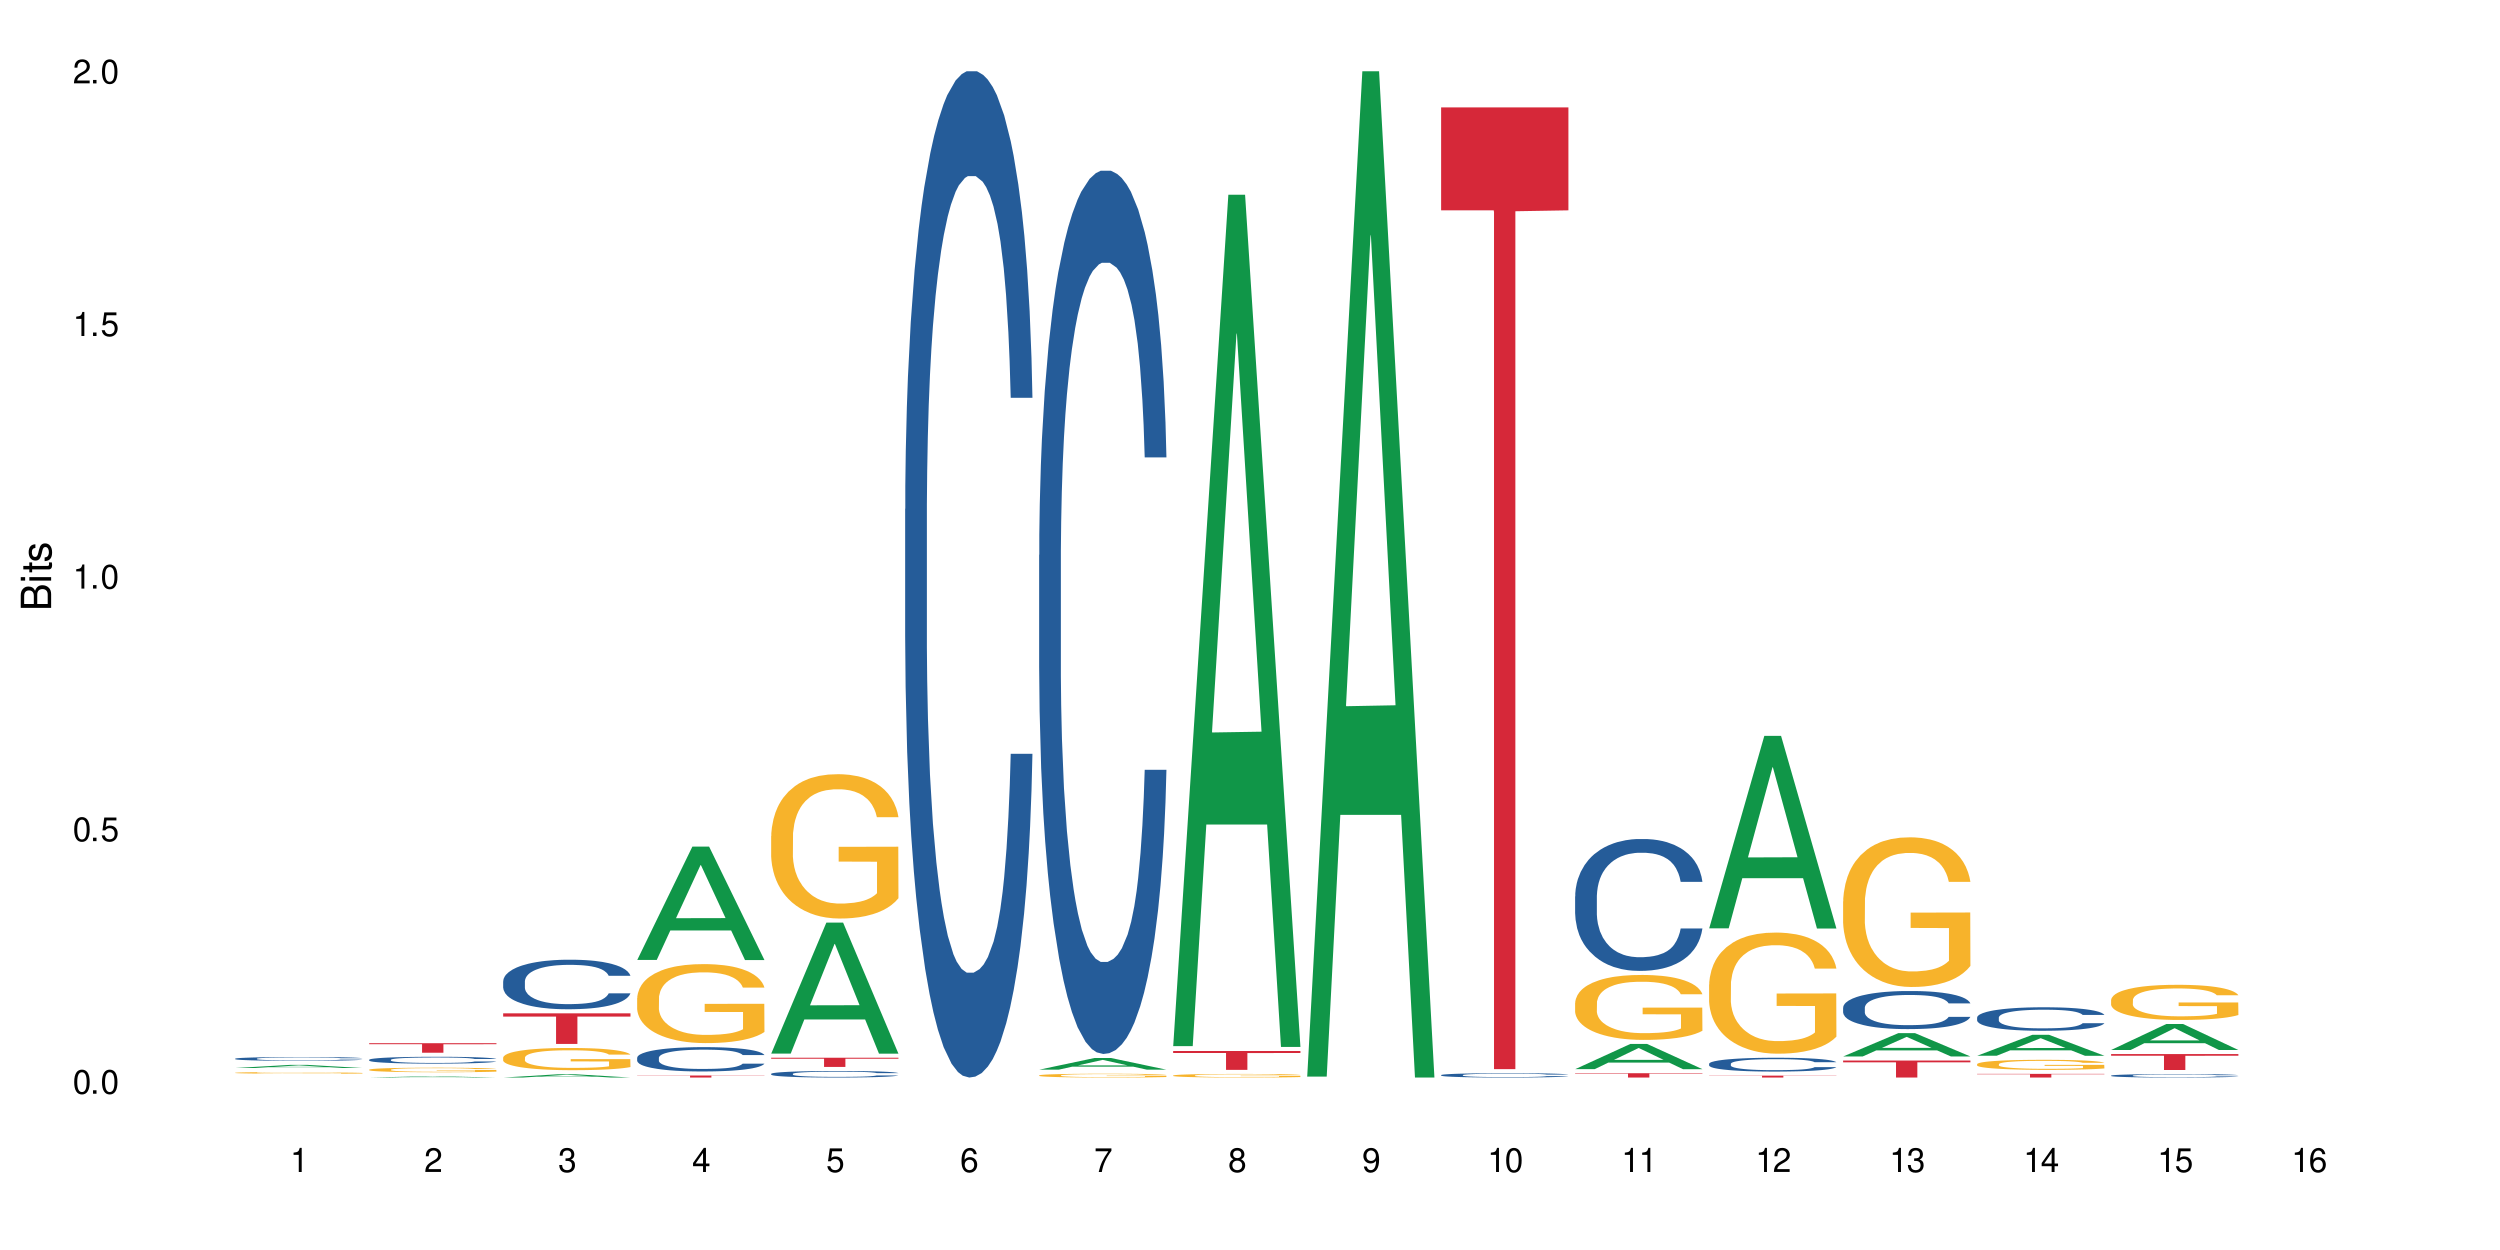 <?xml version="1.0" encoding="UTF-8"?>
<svg xmlns="http://www.w3.org/2000/svg" xmlns:xlink="http://www.w3.org/1999/xlink" width="720" height="360" viewBox="0 0 720 360">
<defs>
<g>
<g id="glyph-0-0">
</g>
<g id="glyph-0-1">
<path d="M 2.641 -6.938 C 2 -6.938 1.422 -6.656 1.078 -6.172 C 0.641 -5.562 0.406 -4.641 0.406 -3.359 C 0.406 -1.016 1.188 0.219 2.641 0.219 C 4.078 0.219 4.859 -1.016 4.859 -3.297 C 4.859 -4.641 4.656 -5.547 4.203 -6.172 C 3.844 -6.656 3.281 -6.938 2.641 -6.938 Z M 2.641 -6.188 C 3.547 -6.188 4 -5.25 4 -3.375 C 4 -1.406 3.562 -0.484 2.625 -0.484 C 1.734 -0.484 1.281 -1.438 1.281 -3.344 C 1.281 -5.25 1.734 -6.188 2.641 -6.188 Z M 2.641 -6.188 "/>
</g>
<g id="glyph-0-2">
<path d="M 1.828 -1 L 0.828 -1 L 0.828 0 L 1.828 0 Z M 1.828 -1 "/>
</g>
<g id="glyph-0-3">
<path d="M 4.562 -6.797 L 1.062 -6.797 L 0.547 -3.094 L 1.328 -3.094 C 1.719 -3.562 2.047 -3.734 2.578 -3.734 C 3.484 -3.734 4.062 -3.109 4.062 -2.094 C 4.062 -1.125 3.484 -0.531 2.578 -0.531 C 1.828 -0.531 1.375 -0.906 1.188 -1.672 L 0.328 -1.672 C 0.453 -1.109 0.547 -0.844 0.75 -0.594 C 1.125 -0.078 1.828 0.219 2.594 0.219 C 3.969 0.219 4.922 -0.781 4.922 -2.219 C 4.922 -3.562 4.031 -4.484 2.719 -4.484 C 2.25 -4.484 1.859 -4.359 1.469 -4.062 L 1.734 -5.969 L 4.562 -5.969 Z M 4.562 -6.797 "/>
</g>
<g id="glyph-0-4">
<path d="M 2.484 -4.938 L 2.484 0 L 3.328 0 L 3.328 -6.938 L 2.766 -6.938 C 2.469 -5.875 2.281 -5.734 0.984 -5.562 L 0.984 -4.938 Z M 2.484 -4.938 "/>
</g>
<g id="glyph-0-5">
<path d="M 4.859 -0.828 L 1.281 -0.828 C 1.359 -1.406 1.672 -1.781 2.5 -2.281 L 3.469 -2.828 C 4.406 -3.344 4.906 -4.062 4.906 -4.906 C 4.906 -5.484 4.672 -6.031 4.266 -6.406 C 3.859 -6.766 3.375 -6.938 2.719 -6.938 C 1.859 -6.938 1.219 -6.625 0.844 -6.031 C 0.609 -5.672 0.5 -5.234 0.484 -4.531 L 1.328 -4.531 C 1.359 -5.016 1.406 -5.281 1.531 -5.516 C 1.75 -5.938 2.188 -6.203 2.703 -6.203 C 3.469 -6.203 4.031 -5.641 4.031 -4.891 C 4.031 -4.344 3.719 -3.859 3.125 -3.516 L 2.234 -3 C 0.812 -2.172 0.406 -1.531 0.328 -0.016 L 4.859 -0.016 Z M 4.859 -0.828 "/>
</g>
<g id="glyph-0-6">
<path d="M 2.125 -3.188 L 2.578 -3.188 C 3.5 -3.188 3.984 -2.766 3.984 -1.922 C 3.984 -1.062 3.469 -0.531 2.594 -0.531 C 1.656 -0.531 1.203 -1 1.156 -2.016 L 0.312 -2.016 C 0.344 -1.453 0.438 -1.094 0.609 -0.781 C 0.953 -0.109 1.625 0.219 2.547 0.219 C 3.953 0.219 4.859 -0.625 4.859 -1.938 C 4.859 -2.828 4.516 -3.297 3.703 -3.594 C 4.344 -3.844 4.656 -4.328 4.656 -5.031 C 4.656 -6.219 3.875 -6.938 2.578 -6.938 C 1.203 -6.938 0.484 -6.172 0.453 -4.703 L 1.297 -4.703 C 1.312 -5.125 1.344 -5.359 1.453 -5.578 C 1.641 -5.969 2.062 -6.203 2.594 -6.203 C 3.344 -6.203 3.797 -5.75 3.797 -5 C 3.797 -4.516 3.609 -4.219 3.25 -4.047 C 3.016 -3.953 2.703 -3.922 2.125 -3.906 Z M 2.125 -3.188 "/>
</g>
<g id="glyph-0-7">
<path d="M 3.141 -1.672 L 3.141 0 L 3.984 0 L 3.984 -1.672 L 4.984 -1.672 L 4.984 -2.438 L 3.984 -2.438 L 3.984 -6.938 L 3.359 -6.938 L 0.266 -2.578 L 0.266 -1.672 Z M 3.141 -2.438 L 1 -2.438 L 3.141 -5.5 Z M 3.141 -2.438 "/>
</g>
<g id="glyph-0-8">
<path d="M 4.781 -5.125 C 4.609 -6.266 3.891 -6.938 2.844 -6.938 C 2.094 -6.938 1.422 -6.578 1.031 -5.953 C 0.594 -5.266 0.406 -4.422 0.406 -3.172 C 0.406 -2 0.578 -1.25 0.984 -0.641 C 1.359 -0.078 1.953 0.219 2.703 0.219 C 3.984 0.219 4.922 -0.75 4.922 -2.094 C 4.922 -3.375 4.062 -4.281 2.844 -4.281 C 2.172 -4.281 1.641 -4.031 1.281 -3.516 C 1.281 -5.234 1.828 -6.188 2.797 -6.188 C 3.391 -6.188 3.797 -5.797 3.938 -5.125 Z M 2.734 -3.531 C 3.547 -3.531 4.062 -2.953 4.062 -2.031 C 4.062 -1.156 3.484 -0.531 2.703 -0.531 C 1.922 -0.531 1.328 -1.188 1.328 -2.078 C 1.328 -2.938 1.906 -3.531 2.734 -3.531 Z M 2.734 -3.531 "/>
</g>
<g id="glyph-0-9">
<path d="M 4.984 -6.797 L 0.438 -6.797 L 0.438 -5.969 L 4.109 -5.969 C 2.5 -3.656 1.828 -2.234 1.328 0 L 2.219 0 C 2.594 -2.172 3.453 -4.047 4.984 -6.094 Z M 4.984 -6.797 "/>
</g>
<g id="glyph-0-10">
<path d="M 3.75 -3.656 C 4.469 -4.094 4.688 -4.438 4.688 -5.078 C 4.688 -6.172 3.844 -6.938 2.641 -6.938 C 1.438 -6.938 0.594 -6.172 0.594 -5.094 C 0.594 -4.438 0.812 -4.094 1.516 -3.656 C 0.734 -3.266 0.359 -2.703 0.359 -1.922 C 0.359 -0.656 1.281 0.219 2.641 0.219 C 3.984 0.219 4.922 -0.656 4.922 -1.922 C 4.922 -2.703 4.531 -3.266 3.75 -3.656 Z M 2.641 -6.188 C 3.359 -6.188 3.812 -5.75 3.812 -5.062 C 3.812 -4.406 3.344 -3.984 2.641 -3.984 C 1.922 -3.984 1.453 -4.406 1.453 -5.078 C 1.453 -5.75 1.922 -6.188 2.641 -6.188 Z M 2.641 -3.266 C 3.484 -3.266 4.062 -2.719 4.062 -1.906 C 4.062 -1.078 3.484 -0.531 2.625 -0.531 C 1.797 -0.531 1.219 -1.094 1.219 -1.906 C 1.219 -2.719 1.781 -3.266 2.641 -3.266 Z M 2.641 -3.266 "/>
</g>
<g id="glyph-0-11">
<path d="M 0.516 -1.578 C 0.672 -0.453 1.406 0.219 2.438 0.219 C 3.188 0.219 3.859 -0.141 4.266 -0.766 C 4.688 -1.453 4.891 -2.297 4.891 -3.547 C 4.891 -4.719 4.703 -5.453 4.312 -6.078 C 3.938 -6.641 3.344 -6.938 2.594 -6.938 C 1.297 -6.938 0.359 -5.969 0.359 -4.625 C 0.359 -3.344 1.234 -2.453 2.453 -2.453 C 3.094 -2.453 3.578 -2.672 4.016 -3.203 C 4 -1.484 3.469 -0.531 2.5 -0.531 C 1.906 -0.531 1.484 -0.906 1.359 -1.578 Z M 2.578 -6.203 C 3.375 -6.203 3.969 -5.531 3.969 -4.641 C 3.969 -3.797 3.391 -3.188 2.547 -3.188 C 1.734 -3.188 1.234 -3.766 1.234 -4.688 C 1.234 -5.562 1.797 -6.203 2.578 -6.203 Z M 2.578 -6.203 "/>
</g>
<g id="glyph-1-0">
</g>
<g id="glyph-1-1">
<path d="M 0 -0.953 L 0 -4.891 C 0 -5.719 -0.234 -6.344 -0.734 -6.797 C -1.188 -7.234 -1.812 -7.469 -2.5 -7.469 C -3.547 -7.469 -4.188 -7 -4.625 -5.875 C -4.984 -6.688 -5.625 -7.094 -6.531 -7.094 C -7.172 -7.094 -7.734 -6.859 -8.141 -6.391 C -8.562 -5.922 -8.75 -5.344 -8.75 -4.5 L -8.75 -0.953 Z M -4.984 -2.062 L -7.766 -2.062 L -7.766 -4.219 C -7.766 -4.844 -7.688 -5.203 -7.453 -5.5 C -7.219 -5.812 -6.859 -5.969 -6.375 -5.969 C -5.891 -5.969 -5.531 -5.812 -5.297 -5.5 C -5.062 -5.203 -4.984 -4.844 -4.984 -4.219 Z M -0.984 -2.062 L -4 -2.062 L -4 -4.781 C -4 -5.766 -3.438 -6.359 -2.484 -6.359 C -1.547 -6.359 -0.984 -5.766 -0.984 -4.781 Z M -0.984 -2.062 "/>
</g>
<g id="glyph-1-2">
<path d="M -6.281 -1.797 L -6.281 -0.797 L 0 -0.797 L 0 -1.797 Z M -8.75 -1.797 L -8.75 -0.797 L -7.484 -0.797 L -7.484 -1.797 Z M -8.75 -1.797 "/>
</g>
<g id="glyph-1-3">
<path d="M -6.281 -3.047 L -6.281 -2.016 L -8.016 -2.016 L -8.016 -1.016 L -6.281 -1.016 L -6.281 -0.172 L -5.469 -0.172 L -5.469 -1.016 L -0.719 -1.016 C -0.078 -1.016 0.281 -1.453 0.281 -2.234 C 0.281 -2.5 0.25 -2.719 0.188 -3.047 L -0.641 -3.047 C -0.609 -2.906 -0.594 -2.766 -0.594 -2.562 C -0.594 -2.141 -0.719 -2.016 -1.156 -2.016 L -5.469 -2.016 L -5.469 -3.047 Z M -6.281 -3.047 "/>
</g>
<g id="glyph-1-4">
<path d="M -4.531 -5.25 C -5.766 -5.25 -6.469 -4.422 -6.469 -2.969 C -6.469 -1.516 -5.719 -0.562 -4.547 -0.562 C -3.562 -0.562 -3.094 -1.062 -2.734 -2.562 L -2.516 -3.484 C -2.344 -4.188 -2.094 -4.469 -1.641 -4.469 C -1.047 -4.469 -0.641 -3.875 -0.641 -3 C -0.641 -2.453 -0.797 -2 -1.062 -1.75 C -1.25 -1.594 -1.422 -1.531 -1.875 -1.469 L -1.875 -0.406 C -0.422 -0.453 0.281 -1.266 0.281 -2.922 C 0.281 -4.5 -0.5 -5.516 -1.719 -5.516 C -2.656 -5.516 -3.172 -4.984 -3.469 -3.734 L -3.703 -2.766 C -3.891 -1.953 -4.156 -1.609 -4.594 -1.609 C -5.188 -1.609 -5.547 -2.125 -5.547 -2.938 C -5.547 -3.75 -5.203 -4.172 -4.531 -4.203 Z M -4.531 -5.25 "/>
</g>
</g>
</defs>
<rect x="-72" y="-36" width="864" height="432" fill="rgb(100%, 100%, 100%)" fill-opacity="1"/>
<path fill-rule="nonzero" fill="rgb(6.275%, 58.824%, 28.235%)" fill-opacity="1" d="M 67.73 307.59 L 67.77 307.586 L 83.633 306.68 L 88.449 306.68 L 104.391 307.59 L 98.789 307.59 L 94.797 307.352 L 77.289 307.352 L 73.371 307.59 L 67.73 307.59 L 78.973 307.254 L 93.191 307.254 L 86.102 306.828 L 86.023 306.828 L 85.945 306.832 L 78.934 307.254 L 78.973 307.254 Z M 67.73 307.59 "/>
<path fill-rule="nonzero" fill="rgb(14.51%, 36.078%, 60%)" fill-opacity="1" d="M 67.73 304.898 L 67.777 304.898 L 67.777 304.875 L 67.91 304.836 L 68.223 304.789 L 68.535 304.758 L 69.34 304.695 L 70.457 304.641 L 71.621 304.598 L 72.469 304.57 L 73.23 304.551 L 74.973 304.512 L 76.09 304.496 L 77.297 304.477 L 78.773 304.461 L 79.848 304.449 L 82.262 304.434 L 84.051 304.43 L 85.434 304.426 L 88.43 304.426 L 90.219 304.43 L 91.516 304.434 L 92.945 304.441 L 94.152 304.449 L 96.254 304.473 L 98.133 304.5 L 98.98 304.516 L 100.324 304.547 L 101.352 304.578 L 102.066 304.602 L 102.871 304.641 L 103.586 304.684 L 104.125 304.734 L 104.391 304.777 L 98.133 304.777 L 97.82 304.738 L 97.461 304.707 L 96.793 304.668 L 96.121 304.637 L 95.184 304.609 L 94.332 304.59 L 93.172 304.57 L 92.141 304.559 L 91.07 304.551 L 90.039 304.543 L 88.074 304.539 L 84.945 304.539 L 83.199 304.547 L 82.262 304.555 L 80.918 304.57 L 79.98 304.582 L 78.863 304.602 L 78.102 304.621 L 77.164 304.645 L 76.492 304.668 L 75.734 304.703 L 75.285 304.727 L 74.883 304.754 L 74.527 304.785 L 74.258 304.82 L 74.078 304.859 L 73.988 304.895 L 73.988 305.051 L 74.078 305.086 L 74.305 305.129 L 74.883 305.188 L 75.734 305.242 L 76.719 305.281 L 77.656 305.312 L 78.191 305.328 L 78.906 305.344 L 80.027 305.363 L 81.637 305.383 L 82.574 305.391 L 84.004 305.398 L 85.48 305.402 L 87.449 305.402 L 89.191 305.398 L 90.352 305.395 L 91.559 305.387 L 93.215 305.367 L 94.242 305.352 L 95.137 305.332 L 95.809 305.316 L 96.254 305.301 L 96.926 305.27 L 97.461 305.234 L 97.863 305.199 L 98.133 305.164 L 104.391 305.164 L 104.125 305.207 L 103.723 305.242 L 103.32 305.273 L 102.691 305.309 L 101.977 305.34 L 100.949 305.375 L 100.102 305.398 L 98.98 305.422 L 97.953 305.441 L 96.836 305.457 L 95.184 305.477 L 94.109 305.488 L 92.945 305.496 L 91.559 305.504 L 89.816 305.512 L 87.938 305.516 L 84.316 305.516 L 82.934 305.512 L 81.098 305.5 L 78.82 305.484 L 77.164 305.465 L 75.867 305.445 L 74.75 305.426 L 73.5 305.398 L 71.891 305.355 L 70.906 305.32 L 70.234 305.293 L 69.473 305.254 L 68.938 305.219 L 68.312 305.164 L 67.863 305.094 L 67.73 305.039 Z M 67.73 304.898 "/>
<path fill-rule="nonzero" fill="rgb(96.863%, 70.196%, 16.863%)" fill-opacity="1" d="M 67.73 308.961 L 67.777 308.961 L 67.777 308.949 L 67.953 308.93 L 68.402 308.902 L 68.984 308.879 L 69.609 308.863 L 70.012 308.855 L 70.684 308.84 L 71.262 308.832 L 72.738 308.812 L 74.617 308.793 L 75.645 308.785 L 76.809 308.777 L 78.461 308.77 L 79.223 308.766 L 81.547 308.758 L 84.184 308.754 L 90.266 308.754 L 92.77 308.762 L 94.199 308.766 L 95.316 308.77 L 96.477 308.773 L 97.91 308.785 L 99.25 308.793 L 100.324 308.805 L 101.395 308.816 L 102.289 308.832 L 103.051 308.848 L 103.723 308.867 L 104.125 308.883 L 104.391 308.898 L 98.176 308.898 L 97.82 308.883 L 97.418 308.871 L 96.746 308.855 L 96.074 308.844 L 95.406 308.836 L 94.152 308.824 L 93.082 308.816 L 91.738 308.812 L 90.441 308.809 L 88.969 308.805 L 85.703 308.805 L 83.559 308.809 L 82.305 308.809 L 81.41 308.812 L 80.16 308.82 L 79.398 308.824 L 78.953 308.828 L 77.613 308.844 L 76.719 308.855 L 76.227 308.863 L 75.602 308.875 L 75.152 308.887 L 74.66 308.906 L 74.391 308.918 L 74.035 308.949 L 73.988 309.027 L 74.125 309.047 L 74.391 309.062 L 74.75 309.078 L 75.285 309.098 L 75.824 309.109 L 76.762 309.125 L 77.566 309.137 L 78.191 309.145 L 79.398 309.156 L 79.891 309.16 L 81.055 309.168 L 82.262 309.176 L 83.738 309.18 L 84.855 309.184 L 91.605 309.184 L 93.305 309.18 L 94.465 309.176 L 95.227 309.172 L 96.164 309.168 L 96.836 309.164 L 97.461 309.156 L 98.223 309.152 L 98.223 309.047 L 87.18 309.047 L 87.18 308.996 L 104.348 308.996 L 104.391 309.168 L 103.453 309.18 L 102.289 309.191 L 101.172 309.199 L 100.012 309.207 L 98.355 309.215 L 97.016 309.219 L 94.957 309.227 L 93.082 309.23 L 91.113 309.234 L 85.48 309.234 L 83.512 309.23 L 81.949 309.227 L 80.516 309.223 L 79.086 309.219 L 77.297 309.207 L 76.137 309.203 L 73.723 309.18 L 72.648 309.168 L 71.934 309.16 L 71.219 309.148 L 70.457 309.137 L 69.742 309.121 L 69.207 309.109 L 68.715 309.094 L 68.355 309.078 L 68 309.059 L 67.82 309.043 L 67.73 309.027 Z M 67.73 308.961 "/>
<path fill-rule="nonzero" fill="rgb(6.275%, 58.824%, 28.235%)" fill-opacity="1" d="M 106.32 310.332 L 106.359 310.332 L 122.223 309.973 L 127.039 309.973 L 142.98 310.332 L 137.383 310.332 L 133.387 310.238 L 115.879 310.238 L 111.961 310.332 L 106.32 310.332 L 117.562 310.199 L 131.781 310.199 L 124.691 310.031 L 124.535 310.031 L 117.523 310.199 L 117.562 310.199 Z M 106.32 310.332 "/>
<path fill-rule="nonzero" fill="rgb(14.51%, 36.078%, 60%)" fill-opacity="1" d="M 106.32 305.215 L 106.367 305.211 L 106.367 305.168 L 106.5 305.098 L 106.812 305.012 L 107.125 304.953 L 107.93 304.848 L 109.047 304.742 L 110.211 304.664 L 111.059 304.617 L 111.82 304.582 L 113.562 304.512 L 114.684 304.48 L 115.891 304.449 L 117.363 304.418 L 118.438 304.398 L 120.852 304.371 L 122.641 304.359 L 124.027 304.352 L 127.02 304.352 L 128.809 304.359 L 130.105 304.367 L 131.535 304.383 L 132.742 304.398 L 134.844 304.438 L 136.723 304.488 L 137.574 304.52 L 138.914 304.574 L 139.941 304.629 L 140.656 304.676 L 141.461 304.742 L 142.176 304.824 L 142.715 304.918 L 142.98 304.996 L 136.723 304.996 L 136.41 304.922 L 136.051 304.867 L 135.383 304.793 L 134.711 304.738 L 133.773 304.688 L 132.922 304.652 L 131.762 304.617 L 130.73 304.598 L 129.66 304.582 L 128.629 304.57 L 126.664 304.559 L 124.383 304.559 L 123.535 304.562 L 121.789 304.578 L 120.852 304.59 L 119.512 304.613 L 118.57 304.637 L 117.453 304.676 L 116.695 304.703 L 115.754 304.754 L 115.086 304.793 L 114.324 304.852 L 113.879 304.898 L 113.473 304.949 L 113.117 305.008 L 112.848 305.074 L 112.668 305.141 L 112.582 305.203 L 112.582 305.484 L 112.668 305.551 L 112.895 305.625 L 113.473 305.738 L 114.324 305.832 L 115.309 305.91 L 116.246 305.961 L 116.781 305.988 L 117.5 306.016 L 118.617 306.055 L 120.227 306.09 L 121.164 306.105 L 122.594 306.117 L 124.07 306.125 L 126.039 306.125 L 127.781 306.117 L 128.945 306.109 L 130.152 306.094 L 131.805 306.062 L 132.832 306.035 L 133.727 306 L 134.398 305.965 L 134.844 305.938 L 135.516 305.883 L 136.051 305.82 L 136.453 305.758 L 136.723 305.695 L 142.98 305.695 L 142.715 305.766 L 142.312 305.836 L 141.91 305.891 L 141.281 305.953 L 140.566 306.008 L 139.539 306.074 L 138.691 306.113 L 137.574 306.16 L 136.543 306.195 L 135.426 306.227 L 133.773 306.262 L 132.699 306.277 L 131.535 306.297 L 130.152 306.309 L 128.406 306.324 L 126.531 306.328 L 124.785 306.332 L 122.906 306.328 L 121.523 306.32 L 119.688 306.305 L 117.41 306.273 L 115.754 306.238 L 114.457 306.203 L 113.34 306.168 L 112.09 306.117 L 110.48 306.039 L 109.496 305.977 L 108.824 305.926 L 108.066 305.855 L 107.527 305.793 L 106.902 305.691 L 106.457 305.562 L 106.32 305.465 Z M 106.32 305.215 "/>
<path fill-rule="nonzero" fill="rgb(96.863%, 70.196%, 16.863%)" fill-opacity="1" d="M 106.32 308.059 L 106.367 308.059 L 106.367 308.031 L 106.543 307.98 L 106.992 307.906 L 107.574 307.844 L 108.199 307.797 L 108.602 307.77 L 109.273 307.734 L 109.852 307.707 L 111.328 307.652 L 113.207 307.602 L 114.234 307.582 L 115.398 307.562 L 117.051 307.539 L 117.812 307.531 L 120.137 307.512 L 122.773 307.5 L 125.68 307.496 L 127.02 307.496 L 128.855 307.5 L 131.359 307.516 L 132.789 307.527 L 133.906 307.539 L 135.07 307.555 L 136.5 307.578 L 137.84 307.605 L 138.914 307.637 L 139.988 307.672 L 140.879 307.711 L 141.641 307.754 L 142.312 307.801 L 142.715 307.844 L 142.98 307.887 L 136.77 307.887 L 136.41 307.844 L 136.008 307.812 L 135.336 307.773 L 134.668 307.742 L 133.996 307.723 L 132.742 307.691 L 131.672 307.672 L 130.328 307.652 L 129.031 307.645 L 127.559 307.637 L 126.664 307.633 L 124.293 307.633 L 122.148 307.641 L 120.895 307.652 L 120.004 307.66 L 118.75 307.68 L 117.988 307.695 L 117.543 307.703 L 116.203 307.738 L 115.309 307.773 L 114.816 307.797 L 114.191 307.832 L 113.742 307.863 L 113.25 307.914 L 112.984 307.949 L 112.625 308.031 L 112.582 308.246 L 112.715 308.293 L 112.984 308.34 L 113.34 308.383 L 113.879 308.43 L 114.414 308.465 L 115.352 308.512 L 116.156 308.543 L 116.781 308.562 L 117.988 308.594 L 118.48 308.605 L 119.645 308.629 L 120.852 308.645 L 122.328 308.66 L 123.445 308.664 L 125.234 308.672 L 127.512 308.672 L 130.195 308.664 L 131.895 308.656 L 133.059 308.645 L 133.816 308.637 L 134.754 308.625 L 135.426 308.613 L 136.051 308.598 L 136.812 308.578 L 136.812 308.293 L 125.77 308.289 L 125.77 308.156 L 142.938 308.156 L 142.98 308.625 L 142.043 308.656 L 140.879 308.688 L 139.762 308.711 L 138.602 308.73 L 136.945 308.754 L 135.605 308.77 L 133.547 308.785 L 131.672 308.797 L 129.703 308.805 L 127.961 308.809 L 125.902 308.809 L 124.07 308.805 L 122.102 308.797 L 120.539 308.789 L 119.109 308.777 L 117.676 308.762 L 115.891 308.738 L 114.727 308.715 L 113.52 308.691 L 112.312 308.66 L 111.238 308.629 L 109.809 308.574 L 109.047 308.539 L 108.332 308.496 L 107.797 308.461 L 107.305 308.418 L 106.945 308.379 L 106.59 308.324 L 106.41 308.281 L 106.32 308.246 Z M 106.32 308.059 "/>
<path fill-rule="nonzero" fill="rgb(83.922%, 15.686%, 22.353%)" fill-opacity="1" d="M 106.32 300.445 L 142.98 300.445 L 142.98 300.738 L 127.703 300.742 L 127.703 303.188 L 121.555 303.188 L 121.555 300.746 L 121.465 300.738 L 106.32 300.738 Z M 106.32 300.445 "/>
<path fill-rule="nonzero" fill="rgb(6.275%, 58.824%, 28.235%)" fill-opacity="1" d="M 144.91 310.332 L 144.949 310.332 L 160.812 309.379 L 165.633 309.379 L 181.574 310.332 L 175.973 310.332 L 171.977 310.082 L 154.469 310.082 L 150.551 310.332 L 144.91 310.332 L 156.152 309.98 L 170.371 309.98 L 163.281 309.535 L 163.125 309.535 L 156.113 309.98 L 156.152 309.98 Z M 144.91 310.332 "/>
<path fill-rule="nonzero" fill="rgb(14.51%, 36.078%, 60%)" fill-opacity="1" d="M 144.91 282.609 L 144.957 282.598 L 144.957 282.285 L 145.09 281.789 L 145.402 281.164 L 145.715 280.73 L 146.52 279.965 L 147.641 279.219 L 148.801 278.645 L 149.652 278.309 L 150.41 278.047 L 152.156 277.562 L 153.273 277.316 L 154.48 277.094 L 155.953 276.871 L 157.027 276.742 L 159.441 276.535 L 161.23 276.441 L 162.617 276.402 L 165.613 276.402 L 167.398 276.457 L 168.695 276.52 L 170.129 276.625 L 171.336 276.742 L 173.434 277.027 L 175.312 277.395 L 176.164 277.602 L 177.504 278.008 L 178.531 278.398 L 179.246 278.738 L 180.051 279.219 L 180.77 279.805 L 181.305 280.473 L 181.574 281.031 L 175.312 281.031 L 175 280.512 L 174.645 280.105 L 173.973 279.57 L 173.301 279.195 L 172.363 278.816 L 171.512 278.566 L 170.352 278.32 L 169.324 278.164 L 168.25 278.047 L 167.223 277.969 L 165.254 277.891 L 162.973 277.891 L 162.125 277.914 L 160.379 278.02 L 159.441 278.113 L 158.102 278.293 L 157.16 278.465 L 156.043 278.723 L 155.285 278.945 L 154.344 279.285 L 153.676 279.586 L 152.914 280.016 L 152.469 280.34 L 152.066 280.707 L 151.707 281.137 L 151.438 281.594 L 151.262 282.074 L 151.172 282.543 L 151.172 284.566 L 151.262 285.035 L 151.484 285.582 L 152.066 286.379 L 152.914 287.07 L 153.898 287.617 L 154.836 288.008 L 155.375 288.191 L 156.09 288.398 L 157.207 288.66 L 158.816 288.922 L 159.754 289.023 L 161.184 289.129 L 162.66 289.184 L 164.629 289.184 L 166.371 289.129 L 167.535 289.062 L 168.742 288.961 L 170.395 288.738 L 171.422 288.531 L 172.316 288.281 L 172.988 288.035 L 173.434 287.824 L 174.105 287.422 L 174.645 286.977 L 175.047 286.523 L 175.312 286.078 L 181.574 286.078 L 181.305 286.602 L 180.902 287.109 L 180.5 287.488 L 179.875 287.941 L 179.156 288.348 L 178.129 288.805 L 177.281 289.105 L 176.164 289.43 L 175.133 289.676 L 174.016 289.898 L 172.363 290.16 L 171.289 290.289 L 170.129 290.406 L 168.742 290.512 L 166.996 290.602 L 165.121 290.656 L 163.375 290.668 L 161.5 290.641 L 160.113 290.59 L 158.281 290.473 L 156 290.238 L 154.344 289.988 L 153.047 289.742 L 151.93 289.48 L 150.68 289.129 L 149.07 288.555 L 148.086 288.113 L 147.414 287.746 L 146.656 287.238 L 146.117 286.781 L 145.492 286.051 L 145.047 285.125 L 144.91 284.41 Z M 144.91 282.609 "/>
<path fill-rule="nonzero" fill="rgb(96.863%, 70.196%, 16.863%)" fill-opacity="1" d="M 144.91 304.555 L 144.957 304.551 L 144.957 304.434 L 145.137 304.172 L 145.582 303.809 L 146.164 303.512 L 146.789 303.277 L 147.191 303.152 L 147.863 302.977 L 148.445 302.852 L 149.918 302.586 L 151.797 302.34 L 152.824 302.234 L 153.988 302.137 L 155.641 302.027 L 156.402 301.984 L 158.727 301.891 L 161.363 301.832 L 164.27 301.816 L 165.613 301.82 L 167.445 301.844 L 169.949 301.91 L 171.379 301.969 L 172.496 302.027 L 173.66 302.102 L 175.09 302.219 L 176.43 302.359 L 177.504 302.5 L 178.578 302.676 L 179.473 302.863 L 180.23 303.066 L 180.902 303.312 L 181.305 303.516 L 181.574 303.719 L 175.359 303.719 L 175 303.516 L 174.598 303.359 L 173.926 303.164 L 173.258 303.023 L 172.586 302.914 L 171.336 302.762 L 170.262 302.668 L 168.922 302.586 L 167.625 302.535 L 166.148 302.5 L 165.254 302.488 L 162.883 302.488 L 160.738 302.527 L 159.488 302.574 L 158.594 302.621 L 157.34 302.711 L 156.582 302.781 L 156.133 302.828 L 154.793 303.008 L 153.898 303.172 L 153.406 303.281 L 152.781 303.457 L 152.332 303.617 L 151.84 303.848 L 151.574 304.023 L 151.215 304.422 L 151.172 305.473 L 151.305 305.695 L 151.574 305.938 L 151.93 306.145 L 152.469 306.367 L 153.004 306.539 L 153.941 306.766 L 154.746 306.918 L 155.375 307.016 L 156.582 307.176 L 157.07 307.227 L 158.234 307.332 L 159.441 307.414 L 160.918 307.484 L 162.035 307.52 L 163.824 307.547 L 166.102 307.547 L 168.785 307.512 L 170.484 307.465 L 171.648 307.422 L 172.406 307.379 L 173.348 307.316 L 174.016 307.258 L 174.645 307.191 L 175.402 307.094 L 175.402 305.695 L 164.359 305.691 L 164.359 305.035 L 181.527 305.031 L 181.574 307.316 L 180.633 307.473 L 179.473 307.625 L 178.352 307.742 L 177.191 307.84 L 175.535 307.953 L 174.195 308.023 L 172.141 308.105 L 170.262 308.156 L 168.293 308.191 L 166.551 308.207 L 164.492 308.215 L 162.66 308.203 L 160.695 308.168 L 159.129 308.121 L 157.699 308.062 L 156.266 307.988 L 154.48 307.863 L 153.316 307.766 L 152.109 307.641 L 150.902 307.496 L 149.828 307.34 L 149.113 307.215 L 148.398 307.074 L 147.641 306.898 L 146.922 306.699 L 146.387 306.52 L 145.895 306.316 L 145.539 306.121 L 145.18 305.859 L 145 305.648 L 144.91 305.469 Z M 144.91 304.555 "/>
<path fill-rule="nonzero" fill="rgb(83.922%, 15.686%, 22.353%)" fill-opacity="1" d="M 144.91 291.832 L 181.574 291.832 L 181.574 292.777 L 166.293 292.785 L 166.293 300.652 L 160.145 300.652 L 160.145 292.793 L 160.059 292.777 L 144.91 292.777 Z M 144.91 291.832 "/>
<path fill-rule="nonzero" fill="rgb(6.275%, 58.824%, 28.235%)" fill-opacity="1" d="M 183.5 276.469 L 183.543 276.438 L 199.402 243.828 L 204.223 243.828 L 220.164 276.496 L 214.562 276.496 L 210.566 267.969 L 193.059 267.969 L 189.141 276.469 L 183.5 276.469 L 194.742 264.441 L 208.961 264.41 L 201.871 249.164 L 201.793 249.133 L 201.715 249.227 L 194.703 264.41 L 194.742 264.441 Z M 183.5 276.469 "/>
<path fill-rule="nonzero" fill="rgb(14.51%, 36.078%, 60%)" fill-opacity="1" d="M 183.5 304.625 L 183.547 304.621 L 183.547 304.465 L 183.68 304.223 L 183.992 303.914 L 184.309 303.703 L 185.113 303.328 L 186.23 302.961 L 187.391 302.68 L 188.242 302.516 L 189 302.387 L 190.746 302.148 L 191.863 302.027 L 193.07 301.918 L 194.543 301.809 L 195.617 301.746 L 198.031 301.645 L 199.82 301.598 L 201.207 301.578 L 204.203 301.578 L 205.988 301.605 L 207.285 301.637 L 208.719 301.688 L 209.926 301.746 L 212.027 301.887 L 213.902 302.066 L 214.754 302.168 L 216.094 302.367 L 217.121 302.559 L 217.84 302.727 L 218.645 302.961 L 219.359 303.25 L 219.895 303.578 L 220.164 303.852 L 213.902 303.852 L 213.59 303.598 L 213.234 303.398 L 212.562 303.137 L 211.891 302.949 L 210.953 302.762 L 210.102 302.641 L 208.941 302.52 L 207.914 302.445 L 206.84 302.387 L 205.812 302.348 L 203.844 302.309 L 201.562 302.309 L 200.715 302.32 L 198.973 302.375 L 198.031 302.418 L 196.691 302.508 L 195.754 302.59 L 194.633 302.719 L 193.875 302.828 L 192.934 302.992 L 192.266 303.141 L 191.504 303.352 L 191.059 303.512 L 190.656 303.691 L 190.297 303.902 L 190.031 304.129 L 189.852 304.363 L 189.762 304.594 L 189.762 305.586 L 189.852 305.816 L 190.074 306.086 L 190.656 306.477 L 191.504 306.816 L 192.488 307.086 L 193.426 307.277 L 193.965 307.367 L 194.68 307.469 L 195.797 307.598 L 197.406 307.723 L 198.344 307.777 L 199.777 307.828 L 201.25 307.852 L 203.219 307.852 L 204.961 307.828 L 206.125 307.797 L 207.332 307.742 L 208.984 307.637 L 210.016 307.531 L 210.906 307.41 L 211.578 307.289 L 212.027 307.188 L 212.695 306.988 L 213.234 306.77 L 213.637 306.547 L 213.902 306.328 L 220.164 306.328 L 219.895 306.586 L 219.492 306.836 L 219.09 307.02 L 218.465 307.246 L 217.75 307.441 L 216.719 307.668 L 215.871 307.812 L 214.754 307.973 L 213.727 308.098 L 212.605 308.203 L 210.953 308.332 L 209.879 308.398 L 208.719 308.453 L 207.332 308.504 L 205.586 308.551 L 203.711 308.574 L 201.965 308.582 L 200.09 308.57 L 198.703 308.543 L 196.871 308.488 L 194.59 308.371 L 192.934 308.25 L 191.641 308.129 L 190.52 308 L 189.27 307.828 L 187.66 307.547 L 186.676 307.328 L 186.004 307.148 L 185.246 306.898 L 184.711 306.676 L 184.082 306.316 L 183.637 305.863 L 183.5 305.508 Z M 183.5 304.625 "/>
<path fill-rule="nonzero" fill="rgb(96.863%, 70.196%, 16.863%)" fill-opacity="1" d="M 183.5 287.406 L 183.547 287.387 L 183.547 286.973 L 183.727 286.035 L 184.172 284.746 L 184.754 283.688 L 185.379 282.855 L 185.781 282.422 L 186.453 281.797 L 187.035 281.34 L 188.508 280.406 L 190.387 279.531 L 191.414 279.156 L 192.578 278.805 L 194.23 278.41 L 194.992 278.266 L 197.316 277.934 L 199.953 277.723 L 202.859 277.66 L 204.203 277.684 L 206.035 277.766 L 208.539 277.996 L 209.969 278.203 L 211.086 278.41 L 212.25 278.68 L 213.68 279.094 L 215.02 279.594 L 216.094 280.094 L 217.168 280.715 L 218.062 281.383 L 218.82 282.109 L 219.492 282.98 L 219.895 283.707 L 220.164 284.438 L 213.949 284.438 L 213.59 283.707 L 213.188 283.148 L 212.52 282.461 L 211.848 281.965 L 211.176 281.57 L 209.926 281.027 L 208.852 280.695 L 207.512 280.406 L 206.215 280.219 L 204.738 280.094 L 203.844 280.051 L 201.477 280.051 L 199.328 280.195 L 198.078 280.363 L 197.184 280.531 L 195.93 280.84 L 195.172 281.09 L 194.723 281.258 L 193.383 281.902 L 192.488 282.484 L 191.996 282.879 L 191.371 283.5 L 190.922 284.062 L 190.434 284.895 L 190.164 285.516 L 189.805 286.93 L 189.762 290.668 L 189.895 291.461 L 190.164 292.312 L 190.52 293.059 L 191.059 293.848 L 191.594 294.453 L 192.531 295.262 L 193.336 295.801 L 193.965 296.156 L 195.172 296.715 L 195.664 296.902 L 196.824 297.277 L 198.031 297.57 L 199.508 297.816 L 200.625 297.941 L 202.414 298.047 L 204.695 298.047 L 207.375 297.922 L 209.074 297.754 L 210.238 297.59 L 210.996 297.445 L 211.938 297.215 L 212.605 297.008 L 213.234 296.777 L 213.992 296.426 L 213.992 291.461 L 202.949 291.438 L 202.949 289.113 L 220.117 289.09 L 220.164 297.215 L 219.223 297.777 L 218.062 298.316 L 216.945 298.73 L 215.781 299.086 L 214.129 299.48 L 212.785 299.73 L 210.73 300.02 L 208.852 300.207 L 206.883 300.332 L 205.141 300.395 L 203.086 300.414 L 201.25 300.375 L 199.285 300.25 L 197.719 300.082 L 196.289 299.875 L 194.859 299.605 L 193.07 299.168 L 191.906 298.816 L 190.699 298.379 L 189.492 297.859 L 188.418 297.297 L 187.703 296.863 L 186.988 296.363 L 186.23 295.738 L 185.516 295.035 L 184.977 294.391 L 184.484 293.66 L 184.129 292.977 L 183.77 292.043 L 183.59 291.293 L 183.5 290.648 Z M 183.5 287.406 "/>
<path fill-rule="nonzero" fill="rgb(83.922%, 15.686%, 22.353%)" fill-opacity="1" d="M 183.5 309.746 L 220.164 309.746 L 220.164 309.809 L 204.883 309.809 L 204.883 310.332 L 198.738 310.332 L 198.738 309.809 L 183.5 309.809 Z M 183.5 309.746 "/>
<path fill-rule="nonzero" fill="rgb(6.275%, 58.824%, 28.235%)" fill-opacity="1" d="M 222.094 303.43 L 222.133 303.395 L 237.996 265.703 L 242.812 265.703 L 258.754 303.465 L 253.152 303.465 L 249.156 293.605 L 231.648 293.605 L 227.73 303.43 L 222.094 303.43 L 233.332 289.531 L 247.551 289.496 L 240.461 271.875 L 240.383 271.836 L 240.305 271.945 L 233.293 289.496 L 233.332 289.531 Z M 222.094 303.43 "/>
<path fill-rule="nonzero" fill="rgb(14.51%, 36.078%, 60%)" fill-opacity="1" d="M 222.094 309.266 L 222.137 309.262 L 222.137 309.223 L 222.27 309.156 L 222.586 309.074 L 222.898 309.016 L 223.703 308.914 L 224.82 308.816 L 225.98 308.742 L 226.832 308.695 L 227.59 308.66 L 229.336 308.598 L 230.453 308.562 L 231.66 308.535 L 233.137 308.504 L 234.207 308.488 L 236.621 308.461 L 238.41 308.449 L 239.797 308.445 L 242.793 308.445 L 244.582 308.449 L 245.879 308.461 L 247.309 308.473 L 248.516 308.488 L 250.617 308.527 L 252.492 308.574 L 253.344 308.602 L 254.684 308.656 L 255.715 308.707 L 256.43 308.754 L 257.234 308.816 L 257.949 308.895 L 258.484 308.98 L 258.754 309.055 L 252.492 309.055 L 252.18 308.988 L 251.824 308.934 L 251.152 308.863 L 250.48 308.812 L 249.543 308.762 L 248.695 308.73 L 247.531 308.699 L 246.504 308.676 L 245.43 308.66 L 244.402 308.652 L 242.434 308.641 L 240.156 308.641 L 239.305 308.645 L 237.562 308.656 L 236.621 308.668 L 235.281 308.695 L 234.344 308.715 L 233.227 308.75 L 232.465 308.781 L 231.527 308.824 L 230.855 308.863 L 230.094 308.922 L 229.648 308.965 L 229.246 309.012 L 228.887 309.07 L 228.621 309.129 L 228.441 309.195 L 228.352 309.258 L 228.352 309.523 L 228.441 309.586 L 228.664 309.66 L 229.246 309.766 L 230.094 309.855 L 231.078 309.93 L 232.016 309.98 L 232.555 310.004 L 233.27 310.031 L 234.387 310.066 L 235.996 310.102 L 236.934 310.113 L 238.367 310.129 L 239.84 310.137 L 241.809 310.137 L 243.551 310.129 L 244.715 310.121 L 245.922 310.105 L 247.574 310.078 L 248.605 310.051 L 249.5 310.016 L 250.168 309.984 L 250.617 309.957 L 251.285 309.902 L 251.824 309.844 L 252.227 309.785 L 252.492 309.727 L 258.754 309.727 L 258.484 309.793 L 258.082 309.859 L 257.68 309.91 L 257.055 309.973 L 256.34 310.023 L 255.309 310.086 L 254.461 310.125 L 253.344 310.168 L 252.316 310.203 L 251.199 310.23 L 249.543 310.266 L 248.469 310.281 L 247.309 310.297 L 245.922 310.312 L 244.18 310.324 L 242.301 310.332 L 240.559 310.332 L 238.68 310.328 L 237.293 310.32 L 235.461 310.305 L 233.18 310.277 L 231.527 310.242 L 230.23 310.211 L 229.113 310.176 L 227.859 310.129 L 226.25 310.051 L 225.266 309.992 L 224.598 309.945 L 223.836 309.879 L 223.301 309.816 L 222.672 309.723 L 222.227 309.598 L 222.094 309.504 Z M 222.094 309.266 "/>
<path fill-rule="nonzero" fill="rgb(96.863%, 70.196%, 16.863%)" fill-opacity="1" d="M 222.094 240.773 L 222.137 240.734 L 222.137 239.973 L 222.316 238.266 L 222.762 235.91 L 223.344 233.977 L 223.969 232.457 L 224.371 231.66 L 225.043 230.52 L 225.625 229.684 L 227.098 227.977 L 228.977 226.383 L 230.004 225.699 L 231.168 225.051 L 232.82 224.332 L 233.582 224.066 L 235.906 223.457 L 238.543 223.078 L 241.449 222.965 L 242.793 223.004 L 244.625 223.152 L 247.129 223.57 L 248.559 223.953 L 249.676 224.332 L 250.84 224.824 L 252.27 225.586 L 253.613 226.496 L 254.684 227.406 L 255.758 228.547 L 256.652 229.762 L 257.41 231.09 L 258.082 232.684 L 258.484 234.012 L 258.754 235.344 L 252.539 235.344 L 252.18 234.012 L 251.777 232.988 L 251.109 231.734 L 250.438 230.824 L 249.766 230.102 L 248.516 229.117 L 247.441 228.508 L 246.102 227.977 L 244.805 227.633 L 243.328 227.406 L 242.434 227.332 L 240.066 227.332 L 237.918 227.598 L 236.668 227.898 L 235.773 228.203 L 234.52 228.773 L 233.762 229.23 L 233.312 229.531 L 231.973 230.711 L 231.078 231.773 L 230.586 232.496 L 229.961 233.633 L 229.516 234.66 L 229.023 236.176 L 228.754 237.316 L 228.395 239.898 L 228.352 246.734 L 228.484 248.176 L 228.754 249.73 L 229.113 251.098 L 229.648 252.543 L 230.184 253.645 L 231.125 255.125 L 231.93 256.109 L 232.555 256.758 L 233.762 257.781 L 234.254 258.125 L 235.414 258.809 L 236.621 259.34 L 238.098 259.793 L 239.215 260.023 L 241.004 260.211 L 243.285 260.211 L 245.965 259.984 L 247.664 259.68 L 248.828 259.375 L 249.586 259.109 L 250.527 258.691 L 251.199 258.312 L 251.824 257.895 L 252.582 257.25 L 252.582 248.176 L 241.539 248.137 L 241.539 243.887 L 258.707 243.848 L 258.754 258.691 L 257.812 259.719 L 256.652 260.707 L 255.535 261.465 L 254.371 262.109 L 252.719 262.832 L 251.375 263.285 L 249.32 263.82 L 247.441 264.16 L 245.477 264.387 L 243.73 264.504 L 241.676 264.539 L 239.84 264.465 L 237.875 264.234 L 236.309 263.934 L 234.879 263.555 L 233.449 263.059 L 231.66 262.262 L 230.496 261.617 L 229.289 260.82 L 228.082 259.871 L 227.012 258.844 L 226.293 258.047 L 225.578 257.137 L 224.82 255.996 L 224.105 254.707 L 223.566 253.527 L 223.074 252.199 L 222.719 250.945 L 222.359 249.238 L 222.184 247.871 L 222.094 246.695 Z M 222.094 240.773 "/>
<path fill-rule="nonzero" fill="rgb(83.922%, 15.686%, 22.353%)" fill-opacity="1" d="M 222.094 304.629 L 258.754 304.629 L 258.754 304.91 L 243.473 304.914 L 243.473 307.281 L 237.328 307.281 L 237.328 304.918 L 237.238 304.91 L 222.094 304.91 Z M 222.094 304.629 "/>
<path fill-rule="nonzero" fill="rgb(14.51%, 36.078%, 60%)" fill-opacity="1" d="M 260.684 146.621 L 260.727 146.355 L 260.727 140 L 260.863 129.934 L 261.176 117.215 L 261.488 108.477 L 262.293 92.844 L 263.41 77.746 L 264.57 66.09 L 265.422 59.203 L 266.184 53.902 L 267.926 44.102 L 269.043 39.07 L 270.25 34.566 L 271.727 30.062 L 272.797 27.414 L 275.211 23.176 L 277 21.32 L 278.387 20.527 L 281.383 20.527 L 283.172 21.586 L 284.469 22.91 L 285.898 25.031 L 287.105 27.414 L 289.207 33.242 L 291.086 40.66 L 291.934 44.898 L 293.273 53.109 L 294.305 61.055 L 295.02 67.945 L 295.824 77.746 L 296.539 89.668 L 297.074 103.176 L 297.344 114.566 L 291.086 114.566 L 290.77 103.973 L 290.414 95.758 L 289.742 84.898 L 289.074 77.215 L 288.133 69.535 L 287.285 64.5 L 286.121 59.469 L 285.094 56.289 L 284.02 53.902 L 282.992 52.316 L 281.023 50.727 L 278.746 50.727 L 277.895 51.254 L 276.152 53.375 L 275.211 55.23 L 273.871 58.938 L 272.934 62.383 L 271.816 67.68 L 271.055 72.184 L 270.117 79.07 L 269.445 85.164 L 268.684 93.906 L 268.238 100.527 L 267.836 107.945 L 267.477 116.688 L 267.211 125.957 L 267.031 135.762 L 266.941 145.297 L 266.941 186.355 L 267.031 195.895 L 267.254 207.02 L 267.836 223.18 L 268.684 237.219 L 269.668 248.344 L 270.609 256.293 L 271.145 260 L 271.859 264.238 L 272.977 269.535 L 274.586 274.836 L 275.527 276.953 L 276.957 279.074 L 278.434 280.133 L 280.398 280.133 L 282.141 279.074 L 283.305 277.75 L 284.512 275.629 L 286.168 271.125 L 287.195 266.887 L 288.09 261.855 L 288.758 256.82 L 289.207 252.582 L 289.879 244.371 L 290.414 235.363 L 290.816 226.094 L 291.086 217.086 L 297.344 217.086 L 297.074 227.684 L 296.672 238.012 L 296.27 245.695 L 295.645 254.969 L 294.93 263.18 L 293.902 272.449 L 293.051 278.543 L 291.934 285.168 L 290.906 290.199 L 289.789 294.703 L 288.133 300 L 287.059 302.648 L 285.898 305.035 L 284.512 307.152 L 282.77 309.008 L 280.891 310.066 L 279.148 310.332 L 277.27 309.801 L 275.883 308.742 L 274.051 306.359 L 271.77 301.59 L 270.117 296.559 L 268.82 291.523 L 267.703 286.227 L 266.449 279.074 L 264.84 267.418 L 263.855 258.41 L 263.188 250.992 L 262.426 240.664 L 261.891 231.391 L 261.266 216.555 L 260.816 197.746 L 260.684 183.18 Z M 260.684 146.621 "/>
<path fill-rule="nonzero" fill="rgb(6.275%, 58.824%, 28.235%)" fill-opacity="1" d="M 299.273 308.066 L 299.312 308.066 L 315.176 304.711 L 319.992 304.711 L 335.934 308.07 L 330.332 308.07 L 326.336 307.195 L 308.828 307.195 L 304.914 308.066 L 299.273 308.066 L 310.516 306.832 L 324.73 306.828 L 317.641 305.262 L 317.562 305.258 L 317.484 305.266 L 310.477 306.828 L 310.516 306.832 Z M 299.273 308.066 "/>
<path fill-rule="nonzero" fill="rgb(14.51%, 36.078%, 60%)" fill-opacity="1" d="M 299.273 159.855 L 299.316 159.621 L 299.316 154.043 L 299.453 145.207 L 299.766 134.047 L 300.078 126.375 L 300.883 112.656 L 302 99.402 L 303.164 89.172 L 304.012 83.125 L 304.773 78.477 L 306.516 69.871 L 307.633 65.453 L 308.84 61.5 L 310.316 57.551 L 311.391 55.223 L 313.805 51.504 L 315.59 49.875 L 316.977 49.18 L 319.973 49.18 L 321.762 50.109 L 323.059 51.27 L 324.488 53.133 L 325.695 55.223 L 327.797 60.34 L 329.676 66.852 L 330.523 70.57 L 331.867 77.777 L 332.895 84.754 L 333.609 90.797 L 334.414 99.402 L 335.129 109.863 L 335.664 121.723 L 335.934 131.723 L 329.676 131.723 L 329.363 122.422 L 329.004 115.211 L 328.332 105.68 L 327.664 98.938 L 326.723 92.195 L 325.875 87.777 L 324.711 83.359 L 323.684 80.566 L 322.609 78.477 L 321.582 77.082 L 319.613 75.684 L 317.336 75.684 L 316.484 76.148 L 314.742 78.012 L 313.805 79.637 L 312.461 82.895 L 311.523 85.914 L 310.406 90.566 L 309.645 94.52 L 308.707 100.562 L 308.035 105.91 L 307.277 113.586 L 306.828 119.398 L 306.426 125.906 L 306.07 133.582 L 305.801 141.719 L 305.621 150.32 L 305.531 158.691 L 305.531 194.73 L 305.621 203.102 L 305.844 212.867 L 306.426 227.051 L 307.277 239.375 L 308.258 249.141 L 309.199 256.117 L 309.734 259.371 L 310.449 263.09 L 311.566 267.742 L 313.176 272.391 L 314.117 274.25 L 315.547 276.113 L 317.023 277.043 L 318.988 277.043 L 320.734 276.113 L 321.895 274.949 L 323.102 273.09 L 324.758 269.137 L 325.785 265.418 L 326.68 261 L 327.352 256.582 L 327.797 252.859 L 328.469 245.652 L 329.004 237.746 L 329.406 229.609 L 329.676 221.703 L 335.934 221.703 L 335.664 231.004 L 335.262 240.07 L 334.859 246.816 L 334.234 254.953 L 333.52 262.16 L 332.492 270.301 L 331.641 275.648 L 330.523 281.461 L 329.496 285.879 L 328.379 289.828 L 326.723 294.48 L 325.652 296.805 L 324.488 298.898 L 323.102 300.758 L 321.359 302.387 L 319.48 303.316 L 317.738 303.547 L 315.859 303.082 L 314.473 302.152 L 312.641 300.062 L 310.359 295.875 L 308.707 291.457 L 307.41 287.039 L 306.293 282.391 L 305.039 276.113 L 303.43 265.883 L 302.445 257.977 L 301.777 251.465 L 301.016 242.398 L 300.48 234.258 L 299.855 221.238 L 299.406 204.73 L 299.273 191.941 Z M 299.273 159.855 "/>
<path fill-rule="nonzero" fill="rgb(96.863%, 70.196%, 16.863%)" fill-opacity="1" d="M 299.273 309.703 L 299.316 309.703 L 299.316 309.684 L 299.496 309.641 L 299.945 309.578 L 300.523 309.527 L 301.152 309.484 L 301.555 309.465 L 302.223 309.434 L 302.805 309.414 L 304.281 309.367 L 306.156 309.324 L 307.188 309.309 L 308.348 309.289 L 310.004 309.27 L 310.762 309.266 L 313.086 309.246 L 315.727 309.238 L 318.633 309.234 L 319.973 309.234 L 321.805 309.238 L 324.309 309.25 L 325.738 309.262 L 326.859 309.27 L 328.02 309.285 L 329.449 309.305 L 330.793 309.328 L 331.867 309.352 L 332.938 309.383 L 333.832 309.414 L 334.594 309.449 L 335.262 309.492 L 335.664 309.527 L 335.934 309.562 L 329.719 309.562 L 329.363 309.527 L 328.961 309.5 L 328.289 309.465 L 327.617 309.441 L 326.949 309.422 L 325.695 309.398 L 324.621 309.383 L 323.281 309.367 L 321.984 309.359 L 320.508 309.352 L 317.246 309.352 L 315.102 309.355 L 313.848 309.367 L 312.953 309.375 L 311.703 309.387 L 310.941 309.398 L 310.496 309.41 L 309.152 309.438 L 308.258 309.469 L 307.766 309.488 L 307.141 309.516 L 306.695 309.543 L 306.203 309.582 L 305.934 309.613 L 305.578 309.684 L 305.531 309.863 L 305.668 309.902 L 305.934 309.941 L 306.293 309.977 L 306.828 310.016 L 307.363 310.043 L 308.305 310.082 L 309.109 310.109 L 309.734 310.129 L 310.941 310.152 L 311.434 310.164 L 312.598 310.18 L 313.805 310.195 L 315.277 310.207 L 316.395 310.215 L 318.184 310.219 L 320.465 310.219 L 323.148 310.211 L 324.848 310.203 L 326.008 310.195 L 326.77 310.188 L 327.707 310.18 L 328.379 310.168 L 329.004 310.156 L 329.766 310.141 L 329.766 309.902 L 318.723 309.898 L 318.723 309.789 L 335.891 309.785 L 335.934 310.18 L 334.996 310.207 L 333.832 310.23 L 332.715 310.25 L 331.551 310.27 L 329.898 310.289 L 328.559 310.301 L 326.5 310.312 L 324.621 310.324 L 322.656 310.328 L 320.91 310.332 L 317.023 310.332 L 315.055 310.324 L 313.488 310.316 L 310.629 310.293 L 308.84 310.273 L 307.68 310.254 L 306.473 310.234 L 305.266 310.211 L 304.191 310.184 L 302.762 310.137 L 302 310.105 L 301.285 310.074 L 300.75 310.043 L 300.258 310.008 L 299.898 309.973 L 299.543 309.93 L 299.363 309.891 L 299.273 309.863 Z M 299.273 309.703 "/>
<path fill-rule="nonzero" fill="rgb(6.275%, 58.824%, 28.235%)" fill-opacity="1" d="M 337.863 301.293 L 337.902 301.062 L 353.766 56.078 L 358.582 56.078 L 374.523 301.523 L 368.922 301.523 L 364.93 237.457 L 347.422 237.457 L 343.504 301.293 L 337.863 301.293 L 349.105 210.953 L 363.32 210.723 L 356.234 96.18 L 356.156 95.949 L 356.074 96.641 L 349.066 210.723 L 349.105 210.953 Z M 337.863 301.293 "/>
<path fill-rule="nonzero" fill="rgb(96.863%, 70.196%, 16.863%)" fill-opacity="1" d="M 337.863 309.738 L 337.906 309.738 L 337.906 309.719 L 338.086 309.676 L 338.535 309.617 L 339.113 309.57 L 339.742 309.531 L 340.145 309.512 L 340.812 309.484 L 341.395 309.461 L 342.871 309.418 L 344.75 309.379 L 345.777 309.363 L 346.938 309.348 L 348.594 309.328 L 349.352 309.32 L 351.68 309.309 L 354.316 309.297 L 357.223 309.293 L 358.562 309.297 L 360.395 309.301 L 362.898 309.309 L 364.332 309.32 L 365.449 309.328 L 366.609 309.34 L 368.043 309.359 L 369.383 309.383 L 370.457 309.406 L 371.527 309.434 L 372.422 309.465 L 373.184 309.496 L 373.852 309.539 L 374.254 309.57 L 374.523 309.602 L 368.309 309.602 L 367.953 309.57 L 367.551 309.543 L 366.879 309.512 L 366.207 309.492 L 365.539 309.473 L 364.285 309.449 L 363.211 309.434 L 361.871 309.418 L 360.574 309.41 L 359.102 309.406 L 358.207 309.402 L 355.836 309.402 L 353.691 309.41 L 352.438 309.418 L 351.543 309.426 L 350.293 309.441 L 349.531 309.449 L 349.086 309.457 L 347.742 309.488 L 346.848 309.516 L 346.359 309.531 L 345.73 309.562 L 345.285 309.586 L 344.793 309.625 L 344.523 309.652 L 344.168 309.719 L 344.121 309.887 L 344.258 309.926 L 344.523 309.961 L 344.883 309.996 L 345.418 310.031 L 345.957 310.059 L 346.895 310.098 L 347.699 310.121 L 348.324 310.137 L 349.531 310.164 L 350.023 310.172 L 351.188 310.188 L 352.395 310.203 L 353.867 310.215 L 354.988 310.219 L 356.773 310.223 L 359.055 310.223 L 361.738 310.219 L 363.438 310.211 L 364.598 310.203 L 365.359 310.195 L 366.297 310.188 L 366.969 310.176 L 367.594 310.168 L 368.355 310.152 L 368.355 309.926 L 357.312 309.922 L 357.312 309.816 L 374.48 309.816 L 374.523 310.188 L 373.586 310.211 L 372.422 310.238 L 371.305 310.254 L 370.145 310.273 L 368.488 310.289 L 367.148 310.301 L 365.09 310.312 L 363.211 310.324 L 361.246 310.328 L 359.504 310.332 L 355.613 310.332 L 353.645 310.324 L 352.082 310.316 L 350.648 310.309 L 349.219 310.297 L 347.43 310.277 L 346.27 310.258 L 345.062 310.238 L 343.855 310.215 L 342.781 310.191 L 342.066 310.172 L 341.352 310.148 L 340.59 310.121 L 339.875 310.086 L 339.34 310.059 L 338.848 310.023 L 338.488 309.992 L 338.133 309.949 L 337.953 309.918 L 337.863 309.887 Z M 337.863 309.738 "/>
<path fill-rule="nonzero" fill="rgb(83.922%, 15.686%, 22.353%)" fill-opacity="1" d="M 337.863 302.688 L 374.523 302.688 L 374.523 303.27 L 359.246 303.277 L 359.246 308.129 L 353.098 308.129 L 353.098 303.281 L 353.008 303.27 L 337.863 303.27 Z M 337.863 302.688 "/>
<path fill-rule="nonzero" fill="rgb(6.275%, 58.824%, 28.235%)" fill-opacity="1" d="M 376.453 310.059 L 376.492 309.789 L 392.355 20.527 L 397.172 20.527 L 413.113 310.332 L 407.512 310.332 L 403.52 234.684 L 386.012 234.684 L 382.094 310.059 L 376.453 310.059 L 387.695 203.391 L 401.914 203.117 L 394.824 67.875 L 394.746 67.602 L 394.668 68.418 L 387.656 203.117 L 387.695 203.391 Z M 376.453 310.059 "/>
<path fill-rule="nonzero" fill="rgb(14.51%, 36.078%, 60%)" fill-opacity="1" d="M 415.043 309.625 L 415.09 309.621 L 415.09 309.594 L 415.223 309.551 L 415.535 309.496 L 415.848 309.457 L 416.652 309.391 L 417.77 309.324 L 418.934 309.273 L 419.781 309.246 L 420.543 309.223 L 422.285 309.18 L 423.406 309.156 L 424.613 309.137 L 426.086 309.117 L 427.16 309.109 L 429.574 309.09 L 431.363 309.082 L 432.75 309.078 L 435.742 309.078 L 437.531 309.082 L 438.828 309.09 L 440.258 309.098 L 441.465 309.109 L 443.566 309.133 L 445.445 309.164 L 446.297 309.184 L 447.637 309.219 L 448.664 309.254 L 449.379 309.281 L 450.184 309.324 L 450.898 309.379 L 451.438 309.434 L 451.703 309.484 L 445.445 309.484 L 445.133 309.438 L 444.773 309.402 L 444.105 309.355 L 443.434 309.324 L 442.496 309.289 L 441.645 309.27 L 440.484 309.246 L 439.453 309.234 L 438.383 309.223 L 437.352 309.215 L 435.387 309.207 L 433.105 309.207 L 432.258 309.211 L 430.512 309.219 L 429.574 309.227 L 428.234 309.242 L 427.293 309.258 L 426.176 309.281 L 425.418 309.301 L 424.477 309.332 L 423.809 309.359 L 423.047 309.395 L 422.598 309.426 L 422.195 309.457 L 421.84 309.492 L 421.57 309.535 L 421.391 309.578 L 421.305 309.617 L 421.305 309.797 L 421.391 309.836 L 421.617 309.887 L 422.195 309.957 L 423.047 310.016 L 424.031 310.062 L 424.969 310.098 L 425.504 310.113 L 426.223 310.133 L 427.34 310.156 L 428.949 310.18 L 429.887 310.188 L 431.316 310.195 L 432.793 310.203 L 434.762 310.203 L 436.504 310.195 L 437.668 310.191 L 438.875 310.184 L 440.527 310.164 L 441.555 310.145 L 442.449 310.121 L 443.121 310.102 L 443.566 310.082 L 444.238 310.047 L 444.773 310.008 L 445.176 309.969 L 445.445 309.93 L 451.703 309.93 L 451.438 309.973 L 451.035 310.02 L 450.633 310.051 L 450.004 310.094 L 449.289 310.129 L 448.262 310.168 L 447.414 310.195 L 446.297 310.223 L 445.266 310.246 L 444.148 310.266 L 442.496 310.289 L 441.422 310.301 L 440.258 310.309 L 438.875 310.32 L 437.129 310.328 L 435.254 310.332 L 431.629 310.332 L 430.246 310.324 L 428.41 310.316 L 426.133 310.293 L 424.477 310.273 L 423.18 310.25 L 422.062 310.227 L 420.812 310.195 L 419.203 310.148 L 418.219 310.109 L 417.547 310.074 L 416.789 310.031 L 416.25 309.992 L 415.625 309.926 L 415.18 309.844 L 415.043 309.781 Z M 415.043 309.625 "/>
<path fill-rule="nonzero" fill="rgb(83.922%, 15.686%, 22.353%)" fill-opacity="1" d="M 415.043 30.93 L 451.703 30.93 L 451.703 60.578 L 436.426 60.84 L 436.426 307.914 L 430.277 307.914 L 430.277 61.098 L 430.188 60.578 L 415.043 60.578 Z M 415.043 30.93 "/>
<path fill-rule="nonzero" fill="rgb(6.275%, 58.824%, 28.235%)" fill-opacity="1" d="M 453.633 307.918 L 453.672 307.91 L 469.535 300.656 L 474.355 300.656 L 490.297 307.922 L 484.695 307.922 L 480.699 306.027 L 463.191 306.027 L 459.273 307.918 L 453.633 307.918 L 464.875 305.242 L 479.094 305.234 L 472.004 301.844 L 471.926 301.836 L 471.848 301.859 L 464.836 305.234 L 464.875 305.242 Z M 453.633 307.918 "/>
<path fill-rule="nonzero" fill="rgb(14.51%, 36.078%, 60%)" fill-opacity="1" d="M 453.633 258.168 L 453.68 258.133 L 453.68 257.301 L 453.812 255.98 L 454.125 254.312 L 454.438 253.168 L 455.242 251.121 L 456.363 249.141 L 457.523 247.613 L 458.375 246.711 L 459.133 246.016 L 460.875 244.734 L 461.996 244.074 L 463.203 243.484 L 464.676 242.895 L 465.75 242.547 L 468.164 241.992 L 469.953 241.746 L 471.34 241.645 L 474.336 241.645 L 476.121 241.781 L 477.418 241.957 L 478.852 242.234 L 480.059 242.547 L 482.156 243.309 L 484.035 244.281 L 484.887 244.836 L 486.227 245.914 L 487.254 246.953 L 487.969 247.855 L 488.773 249.141 L 489.492 250.703 L 490.027 252.473 L 490.297 253.969 L 484.035 253.969 L 483.723 252.578 L 483.363 251.504 L 482.695 250.078 L 482.023 249.07 L 481.086 248.066 L 480.234 247.406 L 479.074 246.746 L 478.047 246.328 L 476.973 246.016 L 475.945 245.809 L 473.977 245.602 L 471.695 245.602 L 470.848 245.672 L 469.102 245.949 L 468.164 246.191 L 466.824 246.676 L 465.883 247.129 L 464.766 247.824 L 464.008 248.414 L 463.066 249.316 L 462.398 250.113 L 461.637 251.258 L 461.191 252.129 L 460.789 253.098 L 460.43 254.246 L 460.16 255.461 L 459.984 256.746 L 459.895 257.992 L 459.895 263.375 L 459.984 264.625 L 460.207 266.082 L 460.789 268.199 L 461.637 270.039 L 462.621 271.496 L 463.559 272.539 L 464.098 273.027 L 464.812 273.582 L 465.93 274.273 L 467.539 274.969 L 468.477 275.246 L 469.906 275.523 L 471.383 275.664 L 473.352 275.664 L 475.094 275.523 L 476.258 275.352 L 477.465 275.074 L 479.117 274.484 L 480.145 273.93 L 481.039 273.27 L 481.711 272.609 L 482.156 272.055 L 482.828 270.977 L 483.363 269.797 L 483.77 268.582 L 484.035 267.402 L 490.297 267.402 L 490.027 268.789 L 489.625 270.145 L 489.223 271.152 L 488.598 272.367 L 487.879 273.441 L 486.852 274.656 L 486.004 275.457 L 484.887 276.324 L 483.855 276.984 L 482.738 277.574 L 481.086 278.266 L 480.012 278.613 L 478.852 278.926 L 477.465 279.203 L 475.719 279.449 L 473.844 279.586 L 472.098 279.621 L 470.223 279.551 L 468.836 279.414 L 467.004 279.102 L 464.723 278.477 L 463.066 277.816 L 461.77 277.156 L 460.652 276.461 L 459.402 275.523 L 457.793 273.996 L 456.809 272.816 L 456.137 271.844 L 455.379 270.492 L 454.84 269.277 L 454.215 267.332 L 453.77 264.867 L 453.633 262.957 Z M 453.633 258.168 "/>
<path fill-rule="nonzero" fill="rgb(96.863%, 70.196%, 16.863%)" fill-opacity="1" d="M 453.633 288.797 L 453.68 288.781 L 453.68 288.438 L 453.859 287.672 L 454.305 286.609 L 454.887 285.738 L 455.512 285.055 L 455.914 284.699 L 456.586 284.184 L 457.168 283.809 L 458.641 283.039 L 460.52 282.324 L 461.547 282.016 L 462.711 281.727 L 464.363 281.398 L 465.125 281.281 L 467.449 281.008 L 470.086 280.836 L 472.992 280.785 L 474.336 280.801 L 476.168 280.871 L 478.672 281.059 L 480.102 281.23 L 481.219 281.398 L 482.383 281.621 L 483.812 281.965 L 485.152 282.375 L 486.227 282.785 L 487.301 283.297 L 488.195 283.844 L 488.953 284.441 L 489.625 285.16 L 490.027 285.758 L 490.297 286.355 L 484.082 286.355 L 483.723 285.758 L 483.32 285.297 L 482.648 284.73 L 481.98 284.32 L 481.309 283.996 L 480.059 283.555 L 478.984 283.281 L 477.641 283.039 L 476.348 282.887 L 474.871 282.785 L 473.977 282.75 L 471.605 282.75 L 469.461 282.871 L 468.211 283.008 L 467.316 283.145 L 466.062 283.398 L 465.305 283.605 L 464.855 283.742 L 463.516 284.27 L 462.621 284.75 L 462.129 285.074 L 461.504 285.586 L 461.055 286.047 L 460.562 286.73 L 460.297 287.242 L 459.938 288.406 L 459.895 291.48 L 460.027 292.129 L 460.297 292.828 L 460.652 293.445 L 461.191 294.094 L 461.727 294.59 L 462.664 295.258 L 463.469 295.699 L 464.098 295.992 L 465.305 296.453 L 465.793 296.605 L 466.957 296.914 L 468.164 297.152 L 469.641 297.359 L 470.758 297.461 L 472.547 297.547 L 474.824 297.547 L 477.508 297.441 L 479.207 297.305 L 480.371 297.168 L 481.129 297.051 L 482.07 296.863 L 482.738 296.691 L 483.363 296.504 L 484.125 296.211 L 484.125 292.129 L 473.082 292.113 L 473.082 290.199 L 490.25 290.184 L 490.297 296.863 L 489.355 297.324 L 488.195 297.77 L 487.074 298.109 L 485.914 298.398 L 484.258 298.723 L 482.918 298.93 L 480.863 299.168 L 478.984 299.324 L 477.016 299.426 L 475.273 299.477 L 473.215 299.492 L 471.383 299.461 L 469.418 299.355 L 467.852 299.219 L 466.422 299.051 L 464.988 298.828 L 463.203 298.469 L 462.039 298.176 L 460.832 297.82 L 459.625 297.391 L 458.551 296.93 L 457.836 296.57 L 457.121 296.16 L 456.363 295.648 L 455.645 295.066 L 455.109 294.539 L 454.617 293.941 L 454.262 293.375 L 453.902 292.609 L 453.723 291.992 L 453.633 291.465 Z M 453.633 288.797 "/>
<path fill-rule="nonzero" fill="rgb(83.922%, 15.686%, 22.353%)" fill-opacity="1" d="M 453.633 309.086 L 490.297 309.086 L 490.297 309.223 L 475.016 309.223 L 475.016 310.332 L 468.867 310.332 L 468.867 309.223 L 453.633 309.223 Z M 453.633 309.086 "/>
<path fill-rule="nonzero" fill="rgb(6.275%, 58.824%, 28.235%)" fill-opacity="1" d="M 492.223 267.363 L 492.266 267.309 L 508.125 211.926 L 512.945 211.926 L 528.887 267.414 L 523.285 267.414 L 519.289 252.93 L 501.781 252.93 L 497.863 267.363 L 492.223 267.363 L 503.465 246.938 L 517.684 246.887 L 510.594 220.992 L 510.516 220.938 L 510.438 221.094 L 503.426 246.887 L 503.465 246.938 Z M 492.223 267.363 "/>
<path fill-rule="nonzero" fill="rgb(14.51%, 36.078%, 60%)" fill-opacity="1" d="M 492.223 306.363 L 492.27 306.359 L 492.27 306.273 L 492.402 306.133 L 492.715 305.961 L 493.027 305.84 L 493.836 305.625 L 494.953 305.418 L 496.113 305.258 L 496.965 305.16 L 497.723 305.09 L 499.469 304.953 L 500.586 304.883 L 501.793 304.824 L 503.266 304.762 L 504.34 304.723 L 506.754 304.664 L 508.543 304.641 L 509.93 304.629 L 512.926 304.629 L 514.711 304.645 L 516.008 304.664 L 517.441 304.691 L 518.648 304.723 L 520.75 304.805 L 522.625 304.906 L 523.477 304.965 L 524.816 305.078 L 525.844 305.188 L 526.559 305.281 L 527.367 305.418 L 528.082 305.582 L 528.617 305.766 L 528.887 305.922 L 522.625 305.922 L 522.312 305.777 L 521.957 305.664 L 521.285 305.516 L 520.613 305.41 L 519.676 305.305 L 518.824 305.234 L 517.664 305.164 L 516.637 305.121 L 515.562 305.09 L 514.535 305.066 L 512.566 305.043 L 510.285 305.043 L 509.438 305.051 L 507.695 305.082 L 506.754 305.105 L 505.414 305.156 L 504.473 305.203 L 503.355 305.277 L 502.598 305.34 L 501.656 305.434 L 500.988 305.52 L 500.227 305.641 L 499.781 305.73 L 499.379 305.832 L 499.02 305.953 L 498.75 306.078 L 498.574 306.215 L 498.484 306.344 L 498.484 306.91 L 498.574 307.043 L 498.797 307.195 L 499.379 307.418 L 500.227 307.609 L 501.211 307.762 L 502.148 307.871 L 502.688 307.922 L 503.402 307.98 L 504.52 308.055 L 506.129 308.129 L 507.066 308.156 L 508.5 308.188 L 509.973 308.199 L 511.941 308.199 L 513.684 308.188 L 514.848 308.168 L 516.055 308.137 L 517.707 308.078 L 518.738 308.02 L 519.629 307.949 L 520.301 307.879 L 520.75 307.82 L 521.418 307.707 L 521.957 307.586 L 522.359 307.457 L 522.625 307.332 L 528.887 307.332 L 528.617 307.48 L 528.215 307.621 L 527.812 307.727 L 527.188 307.855 L 526.473 307.969 L 525.441 308.094 L 524.594 308.18 L 523.477 308.27 L 522.449 308.34 L 521.328 308.402 L 519.676 308.473 L 518.602 308.512 L 517.441 308.543 L 516.055 308.57 L 514.309 308.598 L 512.434 308.613 L 510.688 308.617 L 508.812 308.609 L 507.426 308.594 L 505.594 308.562 L 503.312 308.496 L 501.656 308.426 L 500.363 308.355 L 499.242 308.285 L 497.992 308.188 L 496.383 308.027 L 495.398 307.902 L 494.727 307.801 L 493.969 307.656 L 493.434 307.531 L 492.805 307.324 L 492.359 307.066 L 492.223 306.867 Z M 492.223 306.363 "/>
<path fill-rule="nonzero" fill="rgb(96.863%, 70.196%, 16.863%)" fill-opacity="1" d="M 492.223 283.52 L 492.27 283.488 L 492.27 282.852 L 492.449 281.418 L 492.895 279.441 L 493.477 277.816 L 494.102 276.543 L 494.504 275.875 L 495.176 274.918 L 495.758 274.219 L 497.23 272.785 L 499.109 271.445 L 500.137 270.871 L 501.301 270.328 L 502.953 269.727 L 503.715 269.5 L 506.039 268.992 L 508.676 268.672 L 511.582 268.578 L 512.926 268.609 L 514.758 268.738 L 517.262 269.086 L 518.691 269.406 L 519.809 269.727 L 520.973 270.141 L 522.402 270.777 L 523.742 271.539 L 524.816 272.305 L 525.891 273.262 L 526.785 274.281 L 527.543 275.395 L 528.215 276.734 L 528.617 277.848 L 528.887 278.965 L 522.672 278.965 L 522.312 277.848 L 521.91 276.988 L 521.238 275.938 L 520.57 275.172 L 519.898 274.566 L 518.648 273.738 L 517.574 273.23 L 516.234 272.785 L 514.938 272.496 L 513.461 272.305 L 512.566 272.242 L 510.195 272.242 L 508.051 272.465 L 506.801 272.719 L 505.906 272.973 L 504.652 273.453 L 503.895 273.836 L 503.445 274.09 L 502.105 275.078 L 501.211 275.969 L 500.719 276.574 L 500.094 277.531 L 499.645 278.391 L 499.156 279.664 L 498.887 280.621 L 498.527 282.789 L 498.484 288.523 L 498.617 289.734 L 498.887 291.039 L 499.242 292.188 L 499.781 293.398 L 500.316 294.32 L 501.254 295.562 L 502.059 296.391 L 502.688 296.934 L 503.895 297.793 L 504.387 298.082 L 505.547 298.656 L 506.754 299.102 L 508.23 299.484 L 509.348 299.676 L 511.137 299.832 L 513.418 299.832 L 516.098 299.641 L 517.797 299.387 L 518.961 299.133 L 519.719 298.91 L 520.66 298.559 L 521.328 298.242 L 521.957 297.891 L 522.715 297.348 L 522.715 289.734 L 511.672 289.703 L 511.672 286.133 L 528.84 286.102 L 528.887 298.559 L 527.945 299.418 L 526.785 300.246 L 525.668 300.883 L 524.504 301.426 L 522.852 302.031 L 521.508 302.414 L 519.453 302.859 L 517.574 303.148 L 515.605 303.34 L 513.863 303.434 L 511.809 303.465 L 509.973 303.402 L 508.008 303.211 L 506.441 302.957 L 505.012 302.637 L 503.582 302.223 L 501.793 301.555 L 500.629 301.012 L 499.422 300.344 L 498.215 299.547 L 497.141 298.688 L 496.426 298.016 L 495.711 297.254 L 494.953 296.297 L 494.238 295.215 L 493.699 294.227 L 493.207 293.109 L 492.852 292.059 L 492.492 290.625 L 492.312 289.477 L 492.223 288.492 Z M 492.223 283.52 "/>
<path fill-rule="nonzero" fill="rgb(83.922%, 15.686%, 22.353%)" fill-opacity="1" d="M 492.223 309.781 L 528.887 309.781 L 528.887 309.84 L 513.605 309.84 L 513.605 310.332 L 507.461 310.332 L 507.461 309.84 L 492.223 309.84 Z M 492.223 309.781 "/>
<path fill-rule="nonzero" fill="rgb(6.275%, 58.824%, 28.235%)" fill-opacity="1" d="M 530.816 304.262 L 530.855 304.254 L 546.719 297.547 L 551.535 297.547 L 567.477 304.266 L 561.875 304.266 L 557.879 302.512 L 540.371 302.512 L 536.453 304.262 L 530.816 304.262 L 542.055 301.789 L 556.273 301.781 L 549.184 298.645 L 549.105 298.637 L 549.027 298.656 L 542.016 301.781 L 542.055 301.789 Z M 530.816 304.262 "/>
<path fill-rule="nonzero" fill="rgb(14.51%, 36.078%, 60%)" fill-opacity="1" d="M 530.816 290.188 L 530.859 290.18 L 530.859 289.938 L 530.992 289.559 L 531.305 289.074 L 531.621 288.746 L 532.426 288.152 L 533.543 287.582 L 534.703 287.141 L 535.555 286.879 L 536.312 286.68 L 538.059 286.309 L 539.176 286.117 L 540.383 285.949 L 541.859 285.777 L 542.93 285.676 L 545.344 285.516 L 547.133 285.445 L 548.52 285.418 L 551.516 285.418 L 553.305 285.457 L 554.602 285.508 L 556.031 285.586 L 557.238 285.676 L 559.34 285.898 L 561.215 286.18 L 562.066 286.34 L 563.406 286.648 L 564.434 286.949 L 565.152 287.211 L 565.957 287.582 L 566.672 288.035 L 567.207 288.543 L 567.477 288.977 L 561.215 288.977 L 560.902 288.574 L 560.547 288.266 L 559.875 287.852 L 559.203 287.562 L 558.266 287.27 L 557.418 287.082 L 556.254 286.891 L 555.227 286.77 L 554.152 286.68 L 553.125 286.621 L 551.156 286.559 L 548.879 286.559 L 548.027 286.578 L 546.285 286.66 L 545.344 286.73 L 544.004 286.871 L 543.066 287 L 541.945 287.203 L 541.188 287.371 L 540.25 287.633 L 539.578 287.863 L 538.816 288.195 L 538.371 288.445 L 537.969 288.727 L 537.609 289.055 L 537.344 289.406 L 537.164 289.777 L 537.074 290.137 L 537.074 291.691 L 537.164 292.055 L 537.387 292.473 L 537.969 293.086 L 538.816 293.617 L 539.801 294.039 L 540.738 294.34 L 541.277 294.48 L 541.992 294.641 L 543.109 294.84 L 544.719 295.039 L 545.656 295.121 L 547.09 295.199 L 548.562 295.242 L 550.531 295.242 L 552.273 295.199 L 553.438 295.148 L 554.645 295.07 L 556.297 294.898 L 557.328 294.738 L 558.223 294.547 L 558.891 294.359 L 559.34 294.199 L 560.008 293.887 L 560.547 293.547 L 560.949 293.195 L 561.215 292.855 L 567.477 292.855 L 567.207 293.254 L 566.805 293.648 L 566.402 293.938 L 565.777 294.289 L 565.062 294.598 L 564.031 294.949 L 563.184 295.18 L 562.066 295.43 L 561.039 295.621 L 559.922 295.793 L 558.266 295.992 L 557.191 296.094 L 556.031 296.184 L 554.645 296.262 L 552.902 296.332 L 551.023 296.375 L 549.281 296.383 L 547.402 296.363 L 546.016 296.324 L 544.184 296.234 L 541.902 296.051 L 540.25 295.863 L 538.953 295.672 L 537.836 295.473 L 536.582 295.199 L 534.973 294.758 L 533.988 294.418 L 533.32 294.137 L 532.559 293.746 L 532.023 293.395 L 531.395 292.836 L 530.949 292.121 L 530.816 291.57 Z M 530.816 290.188 "/>
<path fill-rule="nonzero" fill="rgb(96.863%, 70.196%, 16.863%)" fill-opacity="1" d="M 530.816 259.609 L 530.859 259.566 L 530.859 258.781 L 531.039 257.008 L 531.484 254.566 L 532.066 252.559 L 532.691 250.984 L 533.094 250.16 L 533.766 248.977 L 534.348 248.113 L 535.82 246.34 L 537.699 244.688 L 538.727 243.977 L 539.891 243.309 L 541.543 242.559 L 542.305 242.285 L 544.629 241.656 L 547.266 241.262 L 550.172 241.145 L 551.516 241.184 L 553.348 241.34 L 555.852 241.773 L 557.281 242.168 L 558.398 242.559 L 559.562 243.07 L 560.992 243.859 L 562.336 244.805 L 563.406 245.75 L 564.48 246.93 L 565.375 248.191 L 566.133 249.566 L 566.805 251.223 L 567.207 252.602 L 567.477 253.977 L 561.262 253.977 L 560.902 252.602 L 560.5 251.535 L 559.832 250.238 L 559.16 249.293 L 558.488 248.543 L 557.238 247.52 L 556.164 246.891 L 554.824 246.34 L 553.527 245.984 L 552.051 245.75 L 551.156 245.672 L 548.789 245.672 L 546.641 245.945 L 545.391 246.262 L 544.496 246.574 L 543.242 247.168 L 542.484 247.641 L 542.035 247.953 L 540.695 249.176 L 539.801 250.277 L 539.309 251.023 L 538.684 252.207 L 538.238 253.27 L 537.746 254.844 L 537.477 256.023 L 537.117 258.703 L 537.074 265.789 L 537.207 267.285 L 537.477 268.898 L 537.836 270.316 L 538.371 271.812 L 538.906 272.953 L 539.848 274.488 L 540.652 275.512 L 541.277 276.184 L 542.484 277.246 L 542.977 277.602 L 544.137 278.309 L 545.344 278.859 L 546.82 279.332 L 547.938 279.566 L 549.727 279.766 L 552.008 279.766 L 554.688 279.527 L 556.387 279.215 L 557.551 278.898 L 558.309 278.625 L 559.25 278.191 L 559.922 277.797 L 560.547 277.363 L 561.305 276.695 L 561.305 267.285 L 550.262 267.246 L 550.262 262.836 L 567.43 262.797 L 567.477 278.191 L 566.535 279.254 L 565.375 280.277 L 564.258 281.062 L 563.094 281.734 L 561.441 282.48 L 560.098 282.953 L 558.043 283.504 L 556.164 283.859 L 554.199 284.098 L 552.453 284.215 L 550.398 284.254 L 548.562 284.176 L 546.598 283.938 L 545.031 283.625 L 543.602 283.23 L 542.172 282.719 L 540.383 281.891 L 539.219 281.223 L 538.012 280.395 L 536.805 279.41 L 535.734 278.348 L 535.016 277.52 L 534.301 276.574 L 533.543 275.395 L 532.828 274.055 L 532.289 272.836 L 531.797 271.457 L 531.441 270.16 L 531.082 268.387 L 530.902 266.969 L 530.816 265.75 Z M 530.816 259.609 "/>
<path fill-rule="nonzero" fill="rgb(83.922%, 15.686%, 22.353%)" fill-opacity="1" d="M 530.816 305.43 L 567.477 305.43 L 567.477 305.957 L 552.195 305.961 L 552.195 310.332 L 546.051 310.332 L 546.051 305.965 L 545.961 305.957 L 530.816 305.957 Z M 530.816 305.43 "/>
<path fill-rule="nonzero" fill="rgb(6.275%, 58.824%, 28.235%)" fill-opacity="1" d="M 569.406 304.055 L 569.445 304.051 L 585.309 298.031 L 590.125 298.031 L 606.066 304.062 L 600.465 304.062 L 596.469 302.488 L 578.961 302.488 L 575.047 304.055 L 569.406 304.055 L 580.645 301.836 L 594.863 301.828 L 587.773 299.016 L 587.695 299.012 L 587.617 299.027 L 580.605 301.828 L 580.645 301.836 Z M 569.406 304.055 "/>
<path fill-rule="nonzero" fill="rgb(14.51%, 36.078%, 60%)" fill-opacity="1" d="M 569.406 293.043 L 569.449 293.035 L 569.449 292.887 L 569.586 292.652 L 569.898 292.355 L 570.211 292.152 L 571.016 291.789 L 572.133 291.434 L 573.293 291.164 L 574.145 291 L 574.902 290.879 L 576.648 290.648 L 577.766 290.531 L 578.973 290.426 L 580.449 290.32 L 581.52 290.258 L 583.934 290.16 L 585.723 290.117 L 587.109 290.098 L 590.105 290.098 L 591.895 290.125 L 593.191 290.152 L 594.621 290.203 L 595.828 290.258 L 597.93 290.395 L 599.809 290.57 L 600.656 290.668 L 601.996 290.859 L 603.027 291.043 L 603.742 291.207 L 604.547 291.434 L 605.262 291.715 L 605.797 292.027 L 606.066 292.293 L 599.809 292.293 L 599.492 292.047 L 599.137 291.855 L 598.465 291.602 L 597.797 291.422 L 596.855 291.242 L 596.008 291.125 L 594.844 291.008 L 593.816 290.934 L 592.742 290.879 L 591.715 290.84 L 589.746 290.805 L 587.469 290.805 L 586.617 290.816 L 584.875 290.867 L 583.934 290.91 L 582.594 290.996 L 581.656 291.074 L 580.539 291.199 L 579.777 291.305 L 578.84 291.465 L 578.168 291.609 L 577.406 291.812 L 576.961 291.965 L 576.559 292.141 L 576.199 292.344 L 575.934 292.562 L 575.754 292.789 L 575.664 293.012 L 575.664 293.973 L 575.754 294.195 L 575.977 294.453 L 576.559 294.832 L 577.406 295.16 L 578.391 295.418 L 579.332 295.605 L 579.867 295.691 L 580.582 295.789 L 581.699 295.914 L 583.309 296.039 L 584.25 296.086 L 585.68 296.137 L 587.156 296.16 L 589.121 296.16 L 590.863 296.137 L 592.027 296.105 L 593.234 296.055 L 594.891 295.949 L 595.918 295.852 L 596.812 295.734 L 597.48 295.617 L 597.93 295.52 L 598.602 295.324 L 599.137 295.117 L 599.539 294.898 L 599.809 294.688 L 606.066 294.688 L 605.797 294.938 L 605.395 295.176 L 604.992 295.355 L 604.367 295.574 L 603.652 295.766 L 602.625 295.98 L 601.773 296.125 L 600.656 296.277 L 599.629 296.395 L 598.512 296.5 L 596.855 296.625 L 595.781 296.688 L 594.621 296.742 L 593.234 296.793 L 591.492 296.836 L 589.613 296.859 L 587.871 296.867 L 585.992 296.855 L 584.605 296.828 L 582.773 296.773 L 580.492 296.664 L 578.84 296.543 L 577.543 296.426 L 576.426 296.305 L 575.172 296.137 L 573.562 295.863 L 572.578 295.652 L 571.91 295.48 L 571.148 295.238 L 570.613 295.023 L 569.988 294.676 L 569.539 294.238 L 569.406 293.898 Z M 569.406 293.043 "/>
<path fill-rule="nonzero" fill="rgb(96.863%, 70.196%, 16.863%)" fill-opacity="1" d="M 569.406 306.465 L 569.449 306.461 L 569.449 306.41 L 569.629 306.289 L 570.074 306.125 L 570.656 305.992 L 571.281 305.887 L 571.684 305.828 L 572.355 305.75 L 572.938 305.691 L 574.414 305.574 L 576.289 305.461 L 577.32 305.414 L 578.48 305.371 L 580.137 305.32 L 580.895 305.301 L 583.219 305.258 L 585.859 305.234 L 588.766 305.223 L 590.105 305.227 L 591.938 305.238 L 594.441 305.266 L 595.871 305.293 L 596.988 305.32 L 598.152 305.355 L 599.582 305.406 L 600.926 305.469 L 601.996 305.535 L 603.07 305.613 L 603.965 305.699 L 604.727 305.789 L 605.395 305.902 L 605.797 305.992 L 606.066 306.086 L 599.852 306.086 L 599.492 305.992 L 599.09 305.922 L 598.422 305.836 L 597.75 305.773 L 597.078 305.723 L 595.828 305.652 L 594.754 305.609 L 593.414 305.574 L 592.117 305.551 L 590.641 305.535 L 589.746 305.527 L 587.379 305.527 L 585.23 305.547 L 583.98 305.566 L 583.086 305.59 L 581.836 305.629 L 581.074 305.66 L 580.629 305.684 L 579.285 305.766 L 578.391 305.836 L 577.898 305.887 L 577.273 305.969 L 576.828 306.039 L 576.336 306.145 L 576.066 306.223 L 575.711 306.402 L 575.664 306.879 L 575.797 306.98 L 576.066 307.09 L 576.426 307.184 L 576.961 307.285 L 577.496 307.359 L 578.438 307.465 L 579.242 307.531 L 579.867 307.578 L 581.074 307.648 L 581.566 307.672 L 582.727 307.719 L 583.934 307.758 L 585.41 307.789 L 586.527 307.805 L 588.316 307.816 L 590.598 307.816 L 593.281 307.801 L 594.977 307.781 L 596.141 307.758 L 596.902 307.742 L 597.84 307.711 L 598.512 307.684 L 599.137 307.656 L 599.895 307.613 L 599.895 306.98 L 588.852 306.977 L 588.852 306.68 L 606.02 306.68 L 606.066 307.711 L 605.129 307.781 L 603.965 307.852 L 602.848 307.906 L 601.684 307.949 L 600.031 308 L 598.688 308.031 L 596.633 308.07 L 594.754 308.094 L 592.789 308.109 L 591.043 308.117 L 588.988 308.117 L 587.156 308.113 L 585.188 308.098 L 583.621 308.078 L 582.191 308.051 L 580.762 308.016 L 578.973 307.961 L 577.809 307.914 L 576.602 307.859 L 575.395 307.793 L 574.324 307.723 L 573.609 307.668 L 572.891 307.602 L 572.133 307.523 L 571.418 307.434 L 570.879 307.352 L 570.391 307.262 L 570.031 307.172 L 569.672 307.055 L 569.496 306.957 L 569.406 306.875 Z M 569.406 306.465 "/>
<path fill-rule="nonzero" fill="rgb(83.922%, 15.686%, 22.353%)" fill-opacity="1" d="M 569.406 309.281 L 606.066 309.281 L 606.066 309.395 L 590.785 309.395 L 590.785 310.332 L 584.641 310.332 L 584.641 309.398 L 584.551 309.395 L 569.406 309.395 Z M 569.406 309.281 "/>
<path fill-rule="nonzero" fill="rgb(6.275%, 58.824%, 28.235%)" fill-opacity="1" d="M 607.996 302.395 L 608.035 302.387 L 623.898 294.914 L 628.715 294.914 L 644.656 302.402 L 639.055 302.402 L 635.059 300.449 L 617.551 300.449 L 613.637 302.395 L 607.996 302.395 L 619.238 299.641 L 633.453 299.633 L 626.363 296.141 L 626.285 296.133 L 626.207 296.152 L 619.199 299.633 L 619.238 299.641 Z M 607.996 302.395 "/>
<path fill-rule="nonzero" fill="rgb(14.51%, 36.078%, 60%)" fill-opacity="1" d="M 607.996 309.77 L 608.039 309.766 L 608.039 309.746 L 608.176 309.711 L 608.488 309.668 L 608.801 309.637 L 609.605 309.582 L 610.723 309.531 L 611.887 309.492 L 612.734 309.469 L 613.496 309.449 L 615.238 309.414 L 616.355 309.398 L 617.562 309.383 L 619.039 309.367 L 620.113 309.355 L 622.527 309.344 L 624.312 309.336 L 625.699 309.332 L 628.695 309.332 L 630.484 309.336 L 631.781 309.344 L 633.211 309.348 L 634.418 309.355 L 636.52 309.379 L 638.398 309.402 L 639.246 309.418 L 640.586 309.445 L 641.617 309.473 L 642.332 309.496 L 643.137 309.531 L 643.852 309.57 L 644.387 309.617 L 644.656 309.656 L 638.398 309.656 L 638.086 309.621 L 637.727 309.594 L 637.055 309.555 L 636.387 309.527 L 635.445 309.504 L 634.598 309.484 L 633.434 309.469 L 632.406 309.457 L 631.332 309.449 L 630.305 309.441 L 628.336 309.438 L 626.059 309.438 L 625.207 309.441 L 623.465 309.445 L 622.527 309.453 L 621.184 309.465 L 620.246 309.477 L 619.129 309.496 L 618.367 309.512 L 617.43 309.535 L 616.758 309.555 L 616 309.586 L 615.551 309.609 L 615.148 309.637 L 614.793 309.664 L 614.523 309.695 L 614.344 309.73 L 614.254 309.762 L 614.254 309.906 L 614.344 309.938 L 614.566 309.977 L 615.148 310.031 L 616 310.082 L 616.98 310.117 L 617.922 310.145 L 618.457 310.16 L 619.172 310.172 L 620.289 310.191 L 621.898 310.211 L 622.84 310.219 L 624.27 310.227 L 629.457 310.227 L 630.617 310.219 L 631.824 310.211 L 633.48 310.199 L 634.508 310.184 L 635.402 310.164 L 636.074 310.148 L 636.52 310.133 L 637.191 310.105 L 637.727 310.074 L 638.129 310.043 L 638.398 310.012 L 644.656 310.012 L 644.387 310.047 L 643.984 310.082 L 643.582 310.109 L 642.957 310.141 L 642.242 310.172 L 641.215 310.203 L 640.363 310.223 L 639.246 310.246 L 638.219 310.262 L 637.102 310.277 L 635.445 310.297 L 634.375 310.305 L 633.211 310.312 L 631.824 310.32 L 630.082 310.328 L 628.203 310.332 L 624.582 310.332 L 623.195 310.328 L 621.363 310.32 L 619.082 310.301 L 617.43 310.285 L 616.133 310.27 L 615.016 310.25 L 613.762 310.227 L 612.152 310.184 L 611.168 310.152 L 610.5 310.129 L 609.738 310.094 L 609.203 310.059 L 608.578 310.008 L 608.129 309.945 L 607.996 309.895 Z M 607.996 309.77 "/>
<path fill-rule="nonzero" fill="rgb(96.863%, 70.196%, 16.863%)" fill-opacity="1" d="M 607.996 287.961 L 608.039 287.949 L 608.039 287.766 L 608.219 287.352 L 608.668 286.777 L 609.246 286.305 L 609.875 285.934 L 610.277 285.738 L 610.945 285.461 L 611.527 285.258 L 613.004 284.844 L 614.879 284.453 L 615.91 284.289 L 617.07 284.129 L 618.727 283.953 L 619.484 283.891 L 621.809 283.742 L 624.449 283.648 L 627.355 283.621 L 628.695 283.629 L 630.527 283.668 L 633.031 283.77 L 634.461 283.863 L 635.582 283.953 L 636.742 284.074 L 638.172 284.258 L 639.516 284.48 L 640.586 284.703 L 641.66 284.98 L 642.555 285.277 L 643.316 285.602 L 643.984 285.988 L 644.387 286.312 L 644.656 286.637 L 638.441 286.637 L 638.086 286.312 L 637.684 286.062 L 637.012 285.758 L 636.34 285.535 L 635.672 285.359 L 634.418 285.121 L 633.344 284.973 L 632.004 284.844 L 630.707 284.758 L 629.23 284.703 L 628.336 284.684 L 625.969 284.684 L 623.82 284.75 L 622.57 284.824 L 621.676 284.898 L 620.426 285.035 L 619.664 285.148 L 619.219 285.223 L 617.875 285.508 L 616.98 285.77 L 616.488 285.945 L 615.863 286.223 L 615.418 286.473 L 614.926 286.84 L 614.656 287.117 L 614.301 287.746 L 614.254 289.414 L 614.391 289.766 L 614.656 290.145 L 615.016 290.477 L 615.551 290.828 L 616.086 291.098 L 617.027 291.457 L 617.832 291.699 L 618.457 291.855 L 619.664 292.105 L 620.156 292.188 L 621.32 292.355 L 622.527 292.484 L 624 292.594 L 625.117 292.652 L 626.906 292.695 L 629.188 292.695 L 631.871 292.641 L 633.57 292.566 L 634.73 292.492 L 635.492 292.43 L 636.43 292.328 L 637.102 292.234 L 637.727 292.133 L 638.488 291.977 L 638.488 289.766 L 627.445 289.754 L 627.445 288.719 L 644.613 288.711 L 644.656 292.328 L 643.719 292.578 L 642.555 292.816 L 641.438 293.004 L 640.273 293.16 L 638.621 293.336 L 637.281 293.445 L 635.223 293.574 L 633.344 293.66 L 631.379 293.715 L 629.633 293.742 L 627.578 293.75 L 625.746 293.734 L 623.777 293.676 L 622.211 293.605 L 620.781 293.512 L 619.352 293.391 L 617.562 293.195 L 616.402 293.039 L 615.195 292.844 L 613.988 292.613 L 612.914 292.363 L 612.199 292.168 L 611.484 291.949 L 610.723 291.672 L 610.008 291.355 L 609.473 291.07 L 608.98 290.746 L 608.621 290.441 L 608.266 290.023 L 608.086 289.691 L 607.996 289.402 Z M 607.996 287.961 "/>
<path fill-rule="nonzero" fill="rgb(83.922%, 15.686%, 22.353%)" fill-opacity="1" d="M 607.996 303.566 L 644.656 303.566 L 644.656 304.059 L 629.379 304.062 L 629.379 308.168 L 623.23 308.168 L 623.23 304.066 L 623.141 304.059 L 607.996 304.059 Z M 607.996 303.566 "/>
<g fill="rgb(0%, 0%, 0%)" fill-opacity="1">
<use xlink:href="#glyph-0-1" x="20.965" y="314.993"/>
<use xlink:href="#glyph-0-2" x="25.965" y="314.993"/>
<use xlink:href="#glyph-0-1" x="28.965" y="314.993"/>
</g>
<g fill="rgb(0%, 0%, 0%)" fill-opacity="1">
<use xlink:href="#glyph-0-1" x="20.965" y="242.251"/>
<use xlink:href="#glyph-0-2" x="25.965" y="242.251"/>
<use xlink:href="#glyph-0-3" x="28.965" y="242.251"/>
</g>
<g fill="rgb(0%, 0%, 0%)" fill-opacity="1">
<use xlink:href="#glyph-0-4" x="20.965" y="169.509"/>
<use xlink:href="#glyph-0-2" x="25.965" y="169.509"/>
<use xlink:href="#glyph-0-1" x="28.965" y="169.509"/>
</g>
<g fill="rgb(0%, 0%, 0%)" fill-opacity="1">
<use xlink:href="#glyph-0-4" x="20.965" y="96.767"/>
<use xlink:href="#glyph-0-2" x="25.965" y="96.767"/>
<use xlink:href="#glyph-0-3" x="28.965" y="96.767"/>
</g>
<g fill="rgb(0%, 0%, 0%)" fill-opacity="1">
<use xlink:href="#glyph-0-5" x="20.965" y="24.024"/>
<use xlink:href="#glyph-0-2" x="25.965" y="24.024"/>
<use xlink:href="#glyph-0-1" x="28.965" y="24.024"/>
</g>
<g fill="rgb(0%, 0%, 0%)" fill-opacity="1">
<use xlink:href="#glyph-0-4" x="83.562" y="337.532"/>
</g>
<g fill="rgb(0%, 0%, 0%)" fill-opacity="1">
<use xlink:href="#glyph-0-5" x="122.152" y="337.532"/>
</g>
<g fill="rgb(0%, 0%, 0%)" fill-opacity="1">
<use xlink:href="#glyph-0-6" x="160.742" y="337.532"/>
</g>
<g fill="rgb(0%, 0%, 0%)" fill-opacity="1">
<use xlink:href="#glyph-0-7" x="199.332" y="337.532"/>
</g>
<g fill="rgb(0%, 0%, 0%)" fill-opacity="1">
<use xlink:href="#glyph-0-3" x="237.922" y="337.532"/>
</g>
<g fill="rgb(0%, 0%, 0%)" fill-opacity="1">
<use xlink:href="#glyph-0-8" x="276.512" y="337.532"/>
</g>
<g fill="rgb(0%, 0%, 0%)" fill-opacity="1">
<use xlink:href="#glyph-0-9" x="315.102" y="337.532"/>
</g>
<g fill="rgb(0%, 0%, 0%)" fill-opacity="1">
<use xlink:href="#glyph-0-10" x="353.695" y="337.532"/>
</g>
<g fill="rgb(0%, 0%, 0%)" fill-opacity="1">
<use xlink:href="#glyph-0-11" x="392.285" y="337.532"/>
</g>
<g fill="rgb(0%, 0%, 0%)" fill-opacity="1">
<use xlink:href="#glyph-0-4" x="428.375" y="337.532"/>
<use xlink:href="#glyph-0-1" x="433.375" y="337.532"/>
</g>
<g fill="rgb(0%, 0%, 0%)" fill-opacity="1">
<use xlink:href="#glyph-0-4" x="466.965" y="337.532"/>
<use xlink:href="#glyph-0-4" x="471.965" y="337.532"/>
</g>
<g fill="rgb(0%, 0%, 0%)" fill-opacity="1">
<use xlink:href="#glyph-0-4" x="505.555" y="337.532"/>
<use xlink:href="#glyph-0-5" x="510.555" y="337.532"/>
</g>
<g fill="rgb(0%, 0%, 0%)" fill-opacity="1">
<use xlink:href="#glyph-0-4" x="544.145" y="337.532"/>
<use xlink:href="#glyph-0-6" x="549.145" y="337.532"/>
</g>
<g fill="rgb(0%, 0%, 0%)" fill-opacity="1">
<use xlink:href="#glyph-0-4" x="582.734" y="337.532"/>
<use xlink:href="#glyph-0-7" x="587.734" y="337.532"/>
</g>
<g fill="rgb(0%, 0%, 0%)" fill-opacity="1">
<use xlink:href="#glyph-0-4" x="621.324" y="337.532"/>
<use xlink:href="#glyph-0-3" x="626.324" y="337.532"/>
</g>
<g fill="rgb(0%, 0%, 0%)" fill-opacity="1">
<use xlink:href="#glyph-0-4" x="659.918" y="337.532"/>
<use xlink:href="#glyph-0-8" x="664.918" y="337.532"/>
</g>
<g fill="rgb(0%, 0%, 0%)" fill-opacity="1">
<use xlink:href="#glyph-1-1" x="14.725" y="176.012"/>
<use xlink:href="#glyph-1-2" x="14.725" y="168.012"/>
<use xlink:href="#glyph-1-3" x="14.725" y="165.012"/>
<use xlink:href="#glyph-1-4" x="14.725" y="162.012"/>
</g>
</svg>
